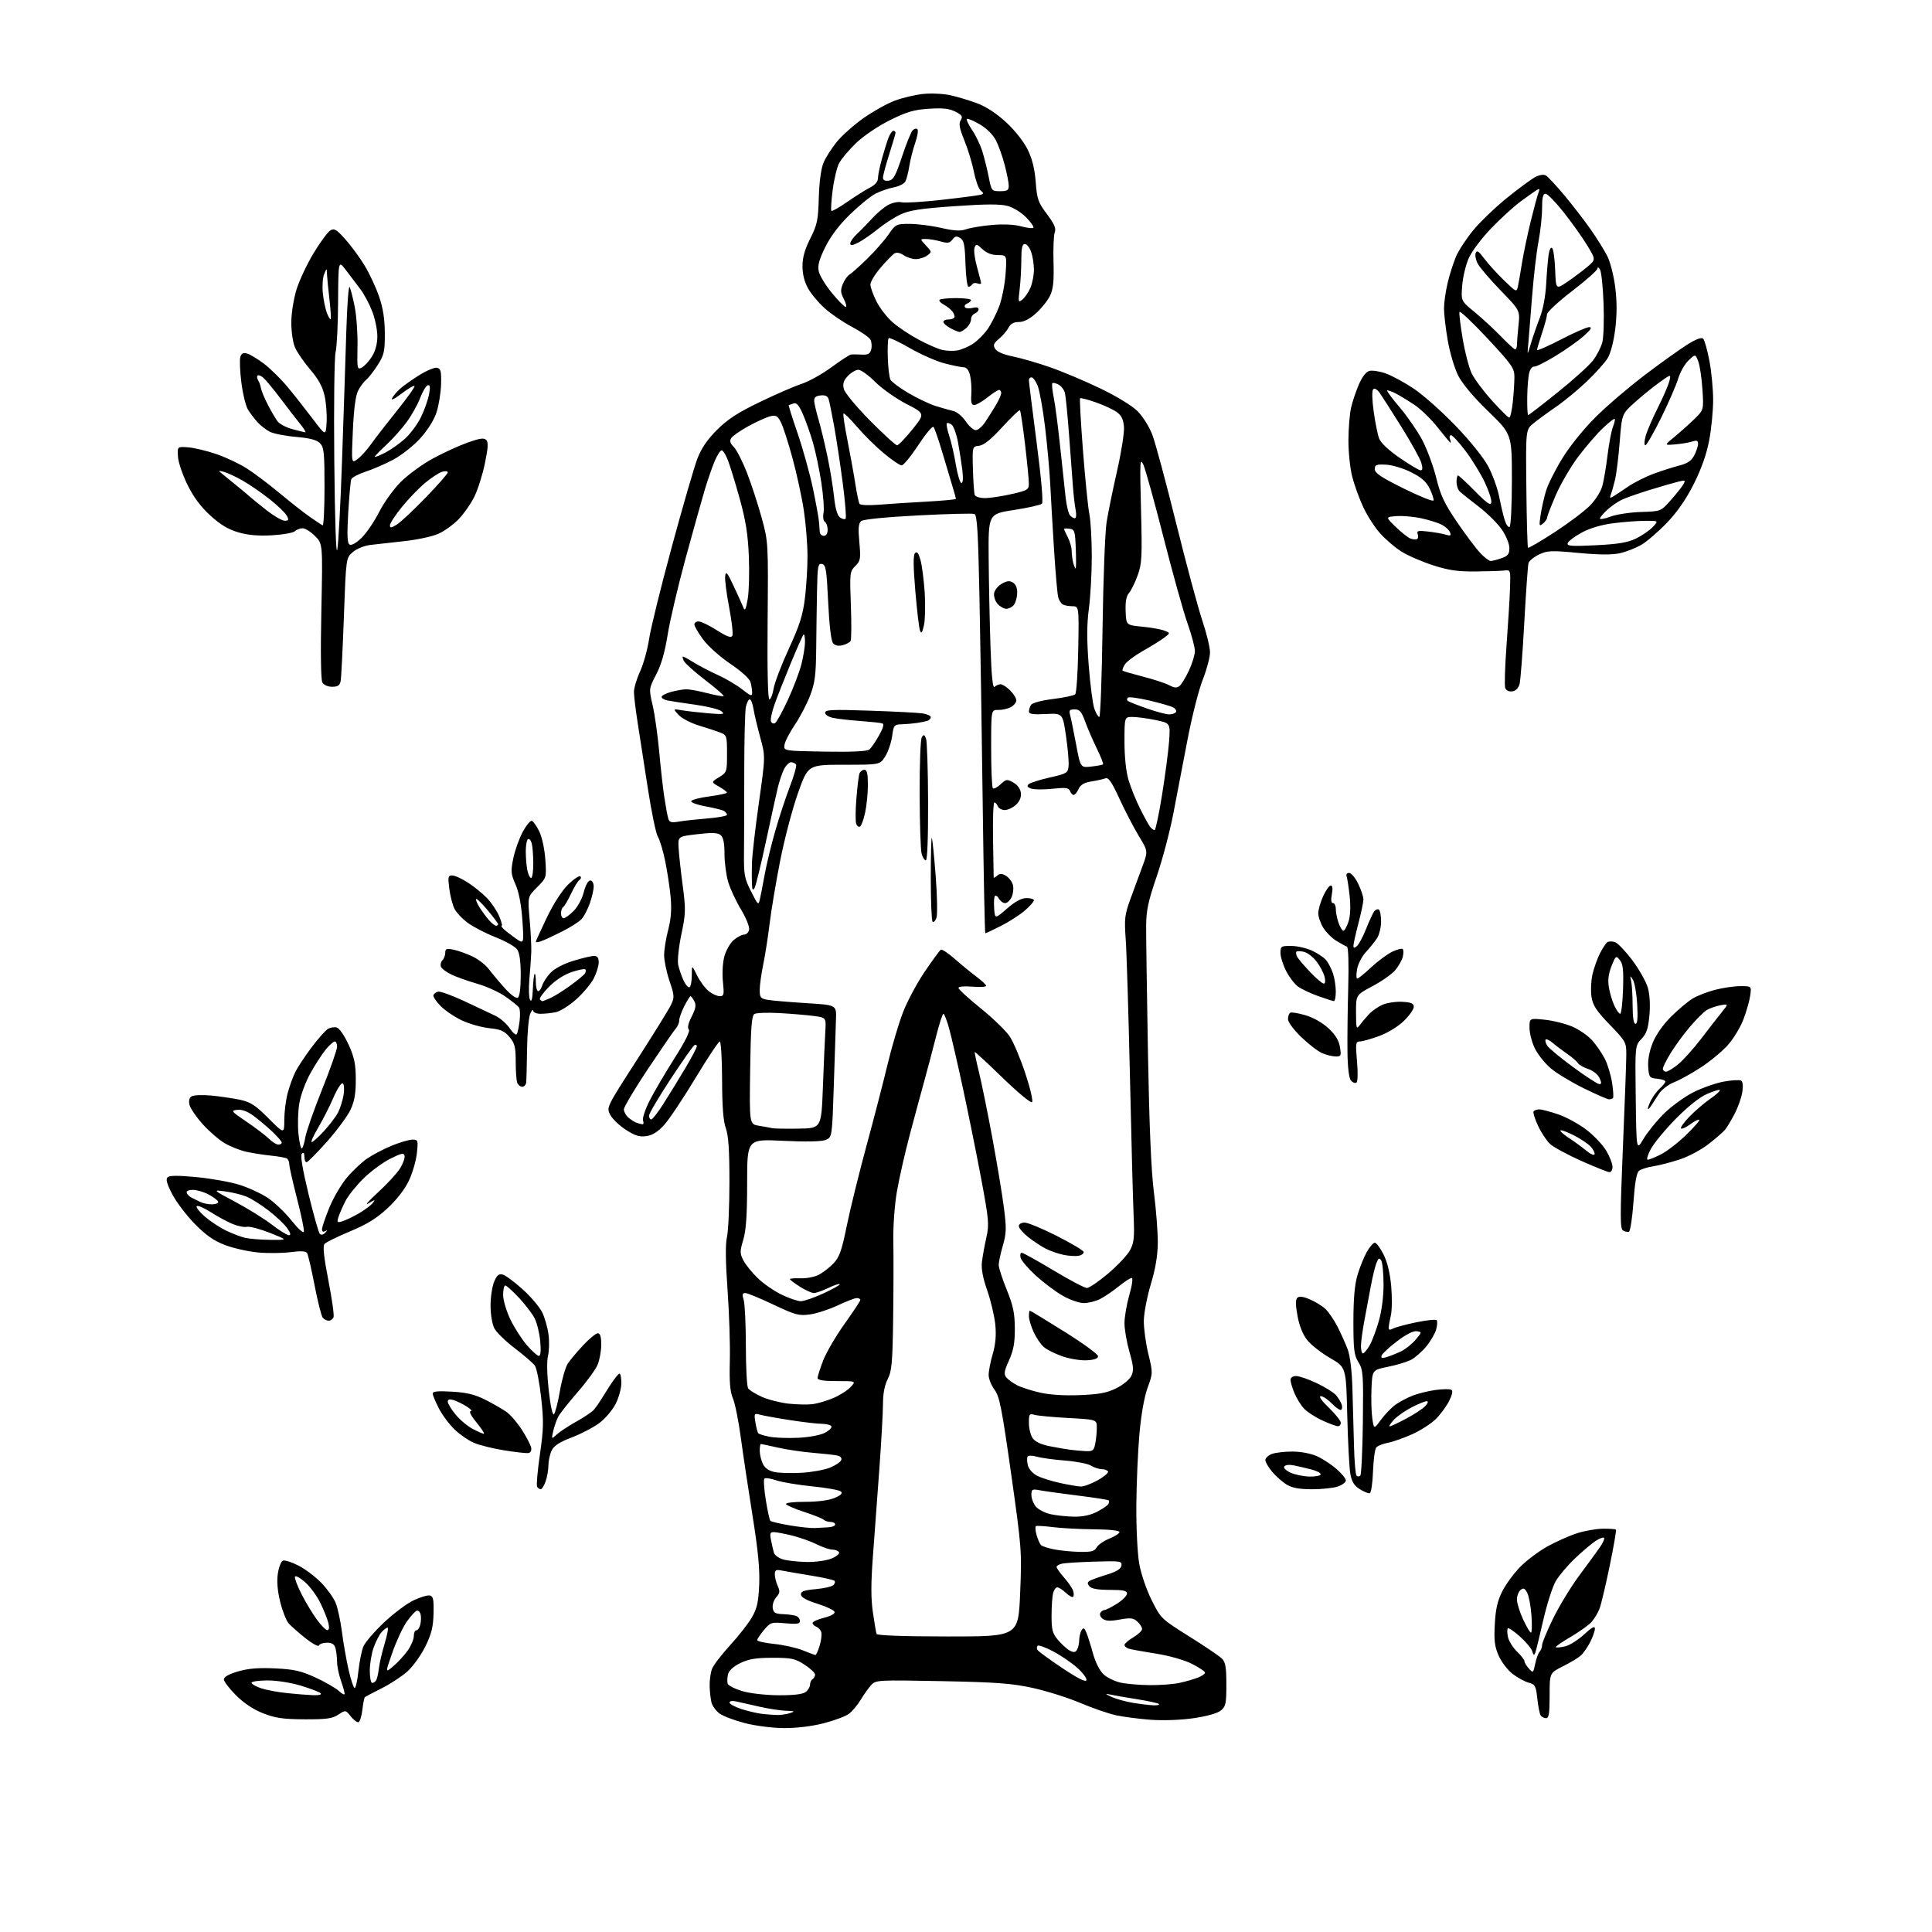 <?xml version="1.0" encoding="UTF-8" standalone="no"?>
<svg 
  version="1.1" 
  xmlns="http://www.w3.org/2000/svg" 
  xmlns:xlink="http://www.w3.org/1999/xlink" 
  xmlns:svg="http://www.w3.org/2000/svg"
  xmlns:rdf="http://www.w3.org/1999/02/22-rdf-syntax-ns#"
  xmlns:cc="http://creativecommons.org/ns#"
  xmlns:dc="http://purl.org/dc/elements/1.1/"
  viewBox="0 0 768 768"
  width="768"
  height="768"
>
<style>svg {background-color: white; }</style>"
<path stroke="none" fill="black" fill-rule="evenodd" d="M311.59,686.94C306.97,686.91 300.28,686.05 296.00,684.94C291.88,683.86 287.39,682.16 286.02,681.15C284.66,680.14 283.24,678.24 282.87,676.91C282.50,675.58 282.15,672.62 282.10,670.32C282.04,668.01 282.46,664.92 283.02,663.45C283.58,661.97 286.78,657.78 290.12,654.13C293.47,650.48 297.37,645.51 298.80,643.07C300.92,639.46 301.47,637.05 301.79,630.07C302.07,623.81 301.36,616.38 299.14,602.50C297.47,592.05 295.37,578.10 294.49,571.50C293.60,564.90 292.19,557.87 291.35,555.89C290.20,553.19 289.89,549.39 290.12,540.89C290.28,534.62 289.87,521.95 289.21,512.72C288.40,501.43 288.32,494.57 288.98,491.72C289.51,489.40 289.96,479.62 289.96,470.00C289.97,457.26 289.58,451.41 288.53,448.50C287.52,445.70 287.07,439.91 287.04,429.25C287.02,420.86 286.60,414.00 286.12,414.00C285.63,414.00 281.28,420.55 276.44,428.57C271.61,436.58 266.05,444.92 264.08,447.11C261.60,449.87 259.43,451.25 257.00,451.61C254.25,452.02 252.49,451.49 248.81,449.12C246.22,447.47 243.42,444.78 242.58,443.15C241.05,440.20 241.05,440.19 253.11,421.45C259.74,411.15 265.86,401.25 266.72,399.47C268.15,396.46 268.11,395.77 266.13,389.92C264.96,386.45 264.00,381.85 264.00,379.70C264.00,377.55 264.72,373.02 265.61,369.64C266.74,365.30 267.03,361.48 266.59,356.61C266.24,352.82 265.26,346.35 264.41,342.22C263.56,338.09 262.25,333.77 261.51,332.61C260.77,331.45 258.98,322.85 257.54,313.50C256.10,304.15 254.27,292.31 253.46,287.18C252.66,282.06 252.00,276.60 252.00,275.06C252.00,273.51 253.10,269.82 254.46,266.87C255.81,263.92 257.41,258.12 258.03,254.00C258.64,249.88 262.69,233.43 267.03,217.45C271.36,201.48 275.93,185.73 277.17,182.45C278.75,178.27 281.07,174.85 284.96,170.94C289.22,166.67 293.17,164.09 302.00,159.83C308.32,156.77 315.84,153.51 318.70,152.57C321.56,151.64 326.91,148.65 330.59,145.94C334.26,143.22 337.77,140.95 338.39,140.90C339.00,140.84 340.90,140.87 342.62,140.96C345.07,141.09 345.86,140.66 346.32,138.90C346.64,137.68 346.50,135.93 346.00,135.01C345.51,134.09 342.27,131.84 338.81,130.01C335.34,128.18 330.48,124.89 328.00,122.69C325.52,120.50 322.49,116.90 321.25,114.69C319.77,112.06 319.00,109.01 319.00,105.81C319.00,102.35 319.90,99.16 322.10,94.81C324.85,89.35 325.23,87.55 325.49,78.55C325.68,72.26 326.38,67.02 327.36,64.68C328.22,62.61 330.63,58.85 332.70,56.32C334.77,53.79 339.56,49.55 343.35,46.89C347.14,44.23 352.70,41.13 355.73,40.00C358.75,38.87 363.78,37.68 366.92,37.35C370.06,37.02 374.89,37.24 377.66,37.83C380.43,38.43 385.25,39.87 388.38,41.04C392.04,42.41 396.18,45.12 400.00,48.66C403.47,51.88 407.00,56.35 408.53,59.48C410.33,63.16 411.32,67.14 411.71,72.37C412.23,79.17 412.67,80.45 416.17,85.10C419.14,89.06 419.87,90.76 419.27,92.38C418.85,93.55 418.63,98.90 418.79,104.27C419.01,111.72 418.68,114.87 417.43,117.50C416.53,119.40 414.04,122.54 411.89,124.48C409.28,126.84 407.02,128.00 405.03,128.00C402.97,128.00 401.72,128.68 400.91,130.25C400.27,131.49 398.56,133.48 397.12,134.68C394.97,136.47 394.70,137.19 395.60,138.68C396.29,139.82 398.91,140.95 402.60,141.69C405.85,142.34 412.55,144.29 417.50,146.01C422.45,147.74 431.45,151.54 437.50,154.46C443.87,157.53 450.06,161.31 452.20,163.45C454.26,165.50 456.87,169.66 458.07,172.82C459.26,175.94 463.52,191.78 467.54,208.00C471.56,224.22 476.24,241.62 477.93,246.65C479.62,251.68 481.00,257.38 481.00,259.32C481.00,261.26 479.70,266.15 478.11,270.17C476.52,274.20 473.80,284.93 472.06,294.00C470.33,303.07 467.78,316.35 466.40,323.50C465.02,330.65 462.04,341.90 459.77,348.50C456.44,358.23 455.65,361.92 455.61,368.00C455.58,372.12 455.91,394.85 456.33,418.50C456.86,447.77 457.61,465.49 458.70,474.00C459.58,480.88 460.27,489.88 460.24,494.00C460.20,499.12 459.32,504.35 457.47,510.50C455.98,515.45 454.73,521.98 454.69,525.00C454.65,528.02 455.45,533.94 456.47,538.15C458.31,545.76 458.31,545.83 456.19,551.65C454.87,555.27 453.63,562.27 452.94,570.00C452.33,576.88 451.77,589.70 451.71,598.50C451.65,607.55 452.16,617.60 452.87,621.64C453.60,625.70 455.73,631.96 457.82,636.13C461.46,643.40 461.63,643.56 472.75,650.52C478.93,654.40 484.78,658.35 485.75,659.32C487.14,660.71 487.50,662.80 487.50,669.62C487.50,677.26 487.26,678.37 485.27,679.98C483.90,681.09 479.69,682.26 474.32,683.03C469.17,683.76 462.21,684.00 457.33,683.63C452.79,683.28 446.69,682.49 443.78,681.88C440.88,681.27 434.42,679.05 429.44,676.95C424.46,674.84 415.91,672.15 410.44,670.96C402.18,669.16 396.07,668.71 374.37,668.28C349.17,667.79 348.16,667.84 346.37,669.77C345.34,670.87 343.46,673.51 342.18,675.63C340.91,677.76 338.77,680.30 337.44,681.29C336.11,682.27 331.57,683.96 327.35,685.04C322.67,686.24 316.53,686.98 311.59,686.94zM142.50,684.60C141.95,684.75 140.57,683.71 139.44,682.29C137.37,679.71 137.37,679.71 134.48,681.60C132.09,683.17 129.77,683.49 121.04,683.45C112.43,683.40 109.41,682.96 104.56,681.05C100.73,679.55 96.91,677.00 93.81,673.90C91.16,671.26 89.00,668.41 89.00,667.58C89.00,666.59 90.98,665.48 94.64,664.41C98.73,663.23 102.81,662.90 109.39,663.21C116.96,663.58 119.68,664.20 125.48,666.87C129.32,668.64 133.48,671.04 134.73,672.22C135.98,673.39 137.00,673.88 137.00,673.30C137.00,672.72 136.32,670.34 135.50,668.00C134.68,665.66 133.99,662.34 133.99,660.62C133.98,658.91 133.70,656.49 133.37,655.25C132.93,653.60 132.03,653.00 129.97,653.00C128.43,653.00 127.00,653.50 126.80,654.10C126.60,654.71 124.20,653.42 121.47,651.25C118.73,649.07 115.71,646.40 114.75,645.32C113.79,644.24 112.27,640.38 111.38,636.75C110.30,632.36 109.98,628.60 110.45,625.52C110.83,622.97 111.74,620.65 112.47,620.37C113.20,620.09 115.98,620.98 118.65,622.35C121.32,623.71 125.39,626.78 127.70,629.17C130.01,631.55 132.58,635.12 133.40,637.10C134.23,639.08 135.35,644.25 135.91,648.60C136.46,652.94 137.66,659.76 138.56,663.75C139.47,667.74 140.57,671.00 140.99,671.00C141.42,671.00 142.09,667.96 142.48,664.25C142.88,660.54 143.76,656.15 144.45,654.50C145.14,652.85 148.83,648.55 152.66,644.95C156.48,641.35 161.77,637.39 164.41,636.15C167.05,634.91 169.95,634.04 170.85,634.23C172.21,634.50 172.47,635.77 172.34,641.38C172.21,646.77 171.53,649.51 169.08,654.49C167.38,657.95 164.20,662.40 162.02,664.36C159.84,666.33 155.23,669.36 151.78,671.09C148.33,672.82 145.29,674.43 145.04,674.66C144.79,674.89 144.34,677.17 144.04,679.71C143.74,682.26 143.05,684.46 142.50,684.60zM614.56,683.00C613.77,683.00 612.80,682.49 612.41,681.86C612.02,681.23 611.43,678.22 611.10,675.18C610.56,670.16 610.23,669.57 607.68,668.89C606.14,668.48 603.27,666.92 601.32,665.43C599.36,663.94 596.86,660.68 595.76,658.20C594.14,654.52 593.85,652.18 594.21,645.59C594.55,639.44 595.29,636.27 597.28,632.38C598.73,629.56 601.98,625.18 604.52,622.64C607.06,620.10 611.92,616.49 615.32,614.62C618.72,612.76 623.91,610.45 626.86,609.50C629.81,608.54 634.41,607.73 637.09,607.69C639.76,607.65 642.13,607.82 642.36,608.06C642.58,608.30 641.46,614.80 639.87,622.50C638.28,630.20 636.46,637.85 635.83,639.50C635.19,641.15 633.76,643.52 632.65,644.77C631.53,646.01 627.79,648.69 624.34,650.71C620.88,652.73 618.23,654.57 618.45,654.79C618.68,655.01 620.30,654.87 622.07,654.48C623.84,654.10 627.25,651.97 629.64,649.76C632.77,646.88 634.00,646.22 634.00,647.41C634.00,648.33 633.15,650.75 632.11,652.79C631.06,654.83 629.38,657.24 628.36,658.14C627.34,659.04 624.14,660.96 621.25,662.40C616.00,665.03 616.00,665.03 616.00,674.02C616.00,681.17 615.71,683.00 614.56,683.00zM309.00,681.74C310.38,681.77 312.62,681.44 314.00,681.00C316.19,680.30 316.00,680.18 312.50,680.06C310.30,679.99 305.57,679.27 302.00,678.46C298.43,677.66 294.26,676.72 292.75,676.37C291.11,676.00 290.00,676.17 290.00,676.79C290.00,677.37 292.14,678.53 294.75,679.38C297.36,680.22 301.07,681.08 303.00,681.30C304.93,681.51 307.62,681.71 309.00,681.74zM458.42,677.88C460.02,677.95 461.05,677.72 460.70,677.37C460.36,677.02 456.34,676.15 451.79,675.43C447.23,674.71 442.38,673.86 441.00,673.55C439.15,673.13 439.35,673.37 441.77,674.50C443.57,675.34 447.39,676.41 450.27,676.89C453.15,677.37 456.81,677.82 458.42,677.88zM124.45,673.86C126.84,673.94 128.02,673.64 127.45,673.09C126.93,672.59 123.42,671.24 119.64,670.09C115.74,668.90 110.03,668.00 106.39,668.00C102.88,668.00 100.00,668.42 100.00,668.92C100.00,669.43 101.69,670.41 103.75,671.10C105.81,671.79 110.42,672.66 114.00,673.03C117.58,673.41 122.28,673.78 124.45,673.86zM309.50,673.89C315.51,673.92 319.08,673.49 320.25,672.61C321.21,671.88 322.00,670.57 322.00,669.70C322.00,668.83 322.45,667.84 323.00,667.50C323.55,667.16 324.00,666.33 324.00,665.66C324.00,664.99 322.11,663.22 319.80,661.72C316.07,659.30 314.66,659.00 307.12,659.00C300.55,659.00 297.65,659.47 294.31,661.09C291.52,662.44 289.78,664.04 289.39,665.59C289.06,666.91 289.02,668.60 289.30,669.34C289.59,670.09 292.22,671.40 295.16,672.27C298.19,673.16 304.39,673.86 309.50,673.89zM457.00,669.87C461.12,669.91 466.52,669.50 469.00,668.95C471.48,668.40 474.74,667.46 476.25,666.85C477.76,666.25 479.00,665.37 479.00,664.90C479.00,664.42 476.67,662.85 473.82,661.41C470.78,659.87 464.91,658.20 459.57,657.35C454.58,656.56 449.71,655.68 448.75,655.39C447.79,655.10 447.00,654.43 447.00,653.90C447.00,653.37 448.57,652.00 450.50,650.87C452.43,649.73 454.00,648.24 454.00,647.56C454.00,646.87 453.15,645.54 452.10,644.59C450.51,643.15 449.39,643.02 445.10,643.80C441.41,644.47 439.55,644.39 438.35,643.51C437.44,642.85 437.01,641.79 437.41,641.15C437.80,640.52 438.55,640.00 439.08,640.00C439.61,640.00 441.83,638.87 444.02,637.49C446.21,636.11 448.00,634.31 448.00,633.49C448.00,632.32 446.54,632.00 441.12,632.00C436.42,632.00 433.87,631.55 433.07,630.59C432.18,629.51 432.19,629.00 433.11,628.43C433.78,628.02 436.83,626.91 439.91,625.96C443.86,624.74 445.59,623.68 445.79,622.34C446.06,620.56 445.41,620.47 435.29,620.76C429.36,620.94 423.49,621.30 422.25,621.56C421.01,621.82 420.00,622.42 420.00,622.88C420.00,623.35 421.35,625.25 422.99,627.11C424.64,628.98 426.25,631.32 426.58,632.33C426.91,633.33 426.91,634.42 426.59,634.75C426.26,635.07 424.95,634.36 423.68,633.17C422.41,631.98 420.89,631.00 420.30,631.00C419.71,631.00 418.96,632.01 418.63,633.25C418.30,634.49 418.02,638.50 418.01,642.17C418.00,647.92 418.36,649.28 420.61,651.95C422.04,653.65 424.12,655.53 425.24,656.13C426.77,656.95 427.46,656.88 428.11,655.85C428.58,655.11 428.98,653.38 429.00,652.00C429.02,650.62 429.44,648.85 429.95,648.05C430.69,646.88 431.06,647.08 431.88,649.05C432.44,650.40 433.62,654.13 434.50,657.35C435.45,660.81 437.16,664.17 438.66,665.56C440.06,666.86 443.08,668.34 445.35,668.85C447.63,669.37 452.88,669.82 457.00,669.87zM147.94,669.00C148.46,669.00 149.17,668.53 149.53,667.95C149.89,667.37 150.38,665.23 150.61,663.19C150.84,661.16 151.89,656.68 152.93,653.25C153.97,649.81 154.48,647.00 154.06,647.00C153.65,647.00 152.58,647.81 151.68,648.80C150.79,649.79 149.37,652.55 148.53,654.93C147.69,657.30 147.00,661.44 147.00,664.13C147.00,666.81 147.42,669.00 147.94,669.00zM431.87,667.90C432.11,667.18 430.44,664.95 428.17,662.93C425.90,660.92 421.59,657.98 418.58,656.41C415.58,654.84 412.82,653.84 412.46,654.21C412.10,654.57 412.08,655.33 412.43,655.89C412.78,656.46 417.20,659.68 422.25,663.06C428.45,667.20 431.57,668.78 431.87,667.90zM156.40,662.30C158.21,660.76 160.78,657.95 162.10,656.07C163.42,654.18 164.50,651.60 164.50,650.34C164.50,649.08 164.95,648.06 165.50,648.08C166.05,648.10 166.76,647.08 167.07,645.81C167.38,644.54 167.44,642.69 167.19,641.71C166.95,640.72 166.24,640.08 165.62,640.29C165.01,640.49 163.23,642.46 161.68,644.66C160.13,646.86 157.57,652.36 155.98,656.88C153.10,665.11 153.10,665.11 156.40,662.30zM610.27,661.36C610.71,659.26 611.50,657.10 612.03,656.57C612.56,656.04 613.00,654.87 613.00,653.98C613.00,653.09 614.96,648.34 617.36,643.43C619.76,638.52 624.38,630.90 627.64,626.50C630.90,622.10 634.61,617.01 635.89,615.19C637.17,613.37 637.96,611.62 637.64,611.31C637.32,610.99 635.81,611.55 634.28,612.55C632.75,613.55 629.09,616.64 626.15,619.42C623.21,622.20 619.75,626.28 618.46,628.49C617.16,630.69 614.93,637.67 613.48,644.00C612.04,650.33 610.61,656.17 610.29,657.00C609.85,658.17 609.59,658.05 609.11,656.45C608.78,655.32 606.58,652.67 604.22,650.56C601.87,648.45 599.69,646.98 599.38,647.29C599.07,647.60 599.10,649.18 599.45,650.79C599.81,652.40 601.43,654.99 603.05,656.55C604.67,658.10 606.00,659.82 606.00,660.36C606.00,660.90 606.78,662.21 607.74,663.26C609.43,665.13 609.50,665.07 610.27,661.36zM324.09,657.90C324.42,657.95 325.21,656.25 325.85,654.10C326.49,651.96 326.75,649.52 326.43,648.68C326.11,647.84 325.21,646.91 324.42,646.61C323.64,646.31 323.00,645.65 323.00,645.15C323.00,644.65 325.06,643.72 327.57,643.09C330.35,642.39 331.99,641.46 331.74,640.73C331.52,640.06 328.45,638.61 324.92,637.51C320.63,636.17 318.46,634.96 318.38,633.88C318.29,632.60 319.55,632.14 324.25,631.71C327.54,631.41 330.71,630.69 331.30,630.10C331.89,629.51 332.08,628.74 331.72,628.39C331.36,628.03 327.12,627.09 322.29,626.30C317.45,625.51 312.26,624.62 310.75,624.32C308.46,623.86 308.00,624.12 308.00,625.84C308.00,626.98 308.52,629.05 309.16,630.45C310.12,632.55 310.02,633.32 308.58,634.91C307.62,635.97 306.99,637.88 307.17,639.17C307.44,641.11 308.14,641.53 311.27,641.65C313.34,641.73 315.71,642.06 316.52,642.37C317.33,642.68 318.00,643.58 318.00,644.37C318.00,645.52 316.82,645.70 312.19,645.28C306.61,644.78 306.28,644.88 303.69,647.96C302.21,649.71 301.00,651.52 301.00,651.98C301.00,652.43 304.04,653.11 307.75,653.49C311.46,653.88 316.52,655.00 319.00,655.99C321.48,656.98 323.77,657.84 324.09,657.90zM376.78,650.52C404.80,650.54 404.80,650.54 405.52,633.38C406.22,616.61 406.13,615.49 401.94,585.85C398.22,559.57 397.33,555.09 395.32,552.41C394.04,550.70 393.00,548.07 393.00,546.56C393.00,545.05 393.73,541.29 394.63,538.21C395.76,534.33 396.07,530.76 395.65,526.56C395.32,523.23 393.88,517.12 392.45,513.00C390.64,507.80 390.00,504.27 390.35,501.50C390.62,499.30 391.41,494.98 392.10,491.90C393.25,486.77 393.08,484.85 390.10,468.90C388.31,459.33 385.06,443.23 382.89,433.12C380.71,423.01 378.20,412.10 377.30,408.87C376.41,405.64 375.38,403.00 375.02,403.00C374.67,403.00 373.32,407.16 372.04,412.25C370.75,417.34 368.70,425.10 367.48,429.50C366.26,433.90 363.64,443.57 361.67,451.00C359.70,458.43 357.37,468.71 356.50,473.85C355.60,479.12 355.00,487.62 355.11,493.35C355.23,498.93 355.20,512.73 355.04,524.00C354.80,541.74 354.51,545.00 352.88,548.21C351.65,550.63 351.00,554.03 351.00,557.99C351.00,561.33 350.34,573.16 349.53,584.28C348.72,595.40 347.57,611.02 346.97,619.00C346.19,629.54 346.19,635.55 347.00,641.00C347.61,645.12 348.25,648.95 348.43,649.50C348.63,650.13 358.99,650.51 376.78,650.52zM608.59,649.00C608.96,649.00 609.05,645.95 608.78,642.21C608.52,638.48 607.75,634.40 607.08,633.15C606.10,631.32 605.58,631.10 604.43,632.06C603.64,632.71 603.00,634.43 603.01,635.87C603.02,637.32 604.12,640.86 605.46,643.75C606.81,646.64 608.21,649.00 608.59,649.00zM130.11,648.00C130.81,648.00 130.97,646.98 130.56,645.25C130.20,643.74 128.79,640.17 127.41,637.32C126.04,634.47 123.27,630.69 121.26,628.92C119.24,627.15 117.44,626.19 117.24,626.77C117.05,627.36 118.22,630.46 119.85,633.67C121.48,636.88 124.21,641.41 125.91,643.75C127.62,646.09 129.51,648.00 130.11,648.00zM320.78,620.91C324.27,620.96 328.64,620.34 330.60,619.52C332.55,618.71 333.86,617.58 333.51,617.02C333.17,616.46 331.99,616.00 330.89,616.00C329.80,616.00 327.01,615.06 324.70,613.91C322.39,612.75 318.02,611.20 315.00,610.44C311.98,609.69 308.68,609.06 307.67,609.04C306.14,609.01 305.95,609.52 306.50,612.25C306.85,614.04 307.37,616.28 307.64,617.24C307.91,618.19 309.56,619.39 311.31,619.90C313.07,620.40 317.33,620.86 320.78,620.91zM429.21,616.89C433.85,616.98 435.12,616.65 435.94,615.12C436.49,614.09 438.75,612.52 440.97,611.63C443.19,610.74 445.00,609.56 445.00,609.01C445.00,608.40 440.92,607.97 434.75,607.92C429.11,607.87 421.80,607.48 418.50,607.05C415.20,606.63 412.20,606.45 411.82,606.65C411.45,606.86 411.56,608.45 412.06,610.20C412.56,611.94 413.34,613.74 413.80,614.20C414.27,614.67 416.64,615.43 419.07,615.91C421.51,616.39 426.07,616.83 429.21,616.89zM323.87,607.42C325.32,607.33 327.74,607.20 329.25,607.13C330.76,607.06 332.00,606.55 332.00,606.00C332.00,605.45 331.19,605.00 330.20,605.00C329.21,605.00 327.97,604.61 327.45,604.12C326.93,603.64 323.47,602.26 319.76,601.05C316.05,599.83 312.77,598.43 312.45,597.92C312.12,597.39 315.29,597.00 319.97,597.00C324.96,597.00 329.46,596.42 331.71,595.48C334.22,594.43 335.03,593.63 334.32,592.92C333.75,592.35 328.61,591.42 322.89,590.85C317.18,590.28 310.71,589.19 308.51,588.44C306.32,587.69 304.22,587.39 303.85,587.79C303.48,588.18 303.73,591.98 304.41,596.24C305.09,600.49 305.91,604.24 306.24,604.57C306.56,604.89 310.07,605.71 314.03,606.38C318.00,607.04 322.42,607.51 323.87,607.42zM426.79,602.90C430.26,602.97 433.42,602.32 435.97,601.01C438.11,599.92 440.16,598.54 440.53,597.95C440.90,597.35 441.00,596.67 440.76,596.43C440.52,596.19 435.09,595.34 428.69,594.54C422.29,593.75 415.47,592.80 413.53,592.44C410.25,591.83 410.00,591.96 410.00,594.28C410.00,595.65 410.79,597.72 411.75,598.88C412.71,600.03 415.30,601.39 417.50,601.89C419.70,602.39 423.88,602.84 426.79,602.90zM544.50,593.59C543.95,593.73 542.15,592.99 540.50,591.94C538.24,590.51 537.32,588.98 536.76,585.77C536.35,583.42 535.81,572.95 535.55,562.50C535.09,543.50 535.09,543.50 528.81,539.89C525.36,537.90 521.28,534.72 519.74,532.82C517.91,530.56 516.55,527.22 515.79,523.16C514.99,518.84 514.96,516.64 515.69,515.91C516.42,515.18 517.91,515.35 520.60,516.48C522.73,517.37 525.54,519.09 526.84,520.30C528.13,521.51 530.33,524.72 531.71,527.43C533.09,530.14 534.90,534.19 535.74,536.43C536.68,538.93 537.40,544.94 537.61,552.00C537.80,558.33 538.08,568.53 538.23,574.67C538.38,580.81 538.84,586.17 539.25,586.58C539.66,587.00 540.34,587.00 540.75,586.58C541.16,586.17 541.62,576.59 541.76,565.30C541.99,546.23 541.87,544.53 540.01,541.51C538.27,538.70 538.00,536.53 538.00,525.31C538.00,516.39 538.50,510.67 539.60,506.93C540.47,503.94 542.13,499.81 543.28,497.75C544.43,495.69 545.88,494.00 546.51,494.00C547.13,494.00 548.70,496.11 549.99,498.69C551.51,501.75 552.57,506.15 553.03,511.33C553.41,515.70 553.35,520.90 552.89,522.89C552.43,524.87 552.04,527.08 552.02,527.79C552.01,528.70 552.50,528.80 553.77,528.12C554.74,527.61 558.90,526.48 563.01,525.63C567.12,524.78 570.76,524.40 571.10,524.79C571.44,525.18 571.35,526.85 570.89,528.50C570.43,530.15 568.65,533.20 566.94,535.27C565.22,537.34 562.50,539.72 560.90,540.55C559.29,541.39 555.17,542.63 551.74,543.32C545.50,544.58 545.50,544.58 545.19,552.04C545.02,556.14 545.16,561.45 545.51,563.84C546.15,568.19 546.15,568.19 548.98,564.34C550.54,562.23 553.09,559.57 554.66,558.44C556.22,557.30 559.30,555.67 561.50,554.80C563.70,553.94 567.84,552.92 570.70,552.53C573.57,552.14 576.38,552.11 576.95,552.47C577.62,552.88 577.30,554.46 576.03,556.94C574.96,559.05 572.60,562.25 570.79,564.06C568.98,565.87 564.78,568.58 561.46,570.09C558.13,571.60 553.76,573.14 551.74,573.52C549.72,573.90 547.62,574.75 547.08,575.40C546.53,576.06 545.96,580.37 545.79,584.97C545.63,589.57 545.05,593.45 544.50,593.59zM214.96,592.00C214.50,592.00 213.84,591.56 213.51,591.01C213.17,590.47 213.67,584.73 214.61,578.26C216.09,568.12 216.16,565.00 215.12,555.62C214.46,549.63 213.34,543.90 212.63,542.88C211.91,541.86 208.33,538.76 204.68,535.99C201.02,533.22 197.35,529.64 196.51,528.03C195.65,526.35 195.00,522.49 195.00,519.02C195.00,515.67 195.64,511.41 196.42,509.54C197.53,506.89 198.28,506.26 199.86,506.67C200.97,506.96 204.55,509.62 207.81,512.57C211.07,515.52 214.56,519.64 215.56,521.72C216.56,523.80 217.68,527.73 218.04,530.46C218.40,533.19 218.31,537.01 217.84,538.96C217.32,541.10 217.44,546.56 218.14,552.80C218.83,558.94 219.67,562.73 220.21,562.19C220.70,561.70 221.77,557.54 222.57,552.95C223.37,548.37 224.77,543.47 225.68,542.08C226.59,540.69 229.35,537.40 231.81,534.77C234.26,532.15 236.89,530.00 237.64,530.00C238.59,530.00 239.00,531.37 239.00,534.53C239.00,537.02 238.35,540.61 237.56,542.50C236.77,544.39 233.22,549.27 229.66,553.35C226.11,557.43 222.63,561.82 221.94,563.11C221.25,564.40 220.35,566.97 219.93,568.82C219.17,572.19 219.17,572.19 221.33,570.21C222.53,569.12 226.05,566.80 229.17,565.06C232.29,563.32 235.42,561.20 236.13,560.34C236.84,559.49 237.89,558.02 238.46,557.08C239.03,556.15 240.85,553.29 242.50,550.72C244.15,548.16 245.84,546.05 246.25,546.03C246.66,546.01 247.00,547.70 247.00,549.79C247.00,551.87 245.99,555.58 244.75,558.02C243.51,560.47 240.62,563.89 238.32,565.62C236.03,567.35 231.08,569.95 227.32,571.39C222.25,573.33 220.18,574.70 219.25,576.70C218.56,578.18 218.00,580.82 218.00,582.55C218.00,584.28 217.51,587.12 216.90,588.85C216.30,590.58 215.42,592.00 214.96,592.00zM521.60,592.00C516.45,591.99 513.66,591.48 511.46,590.14C509.78,589.12 507.20,586.83 505.71,585.06C504.22,583.29 503.00,581.19 503.00,580.40C503.00,579.60 504.15,578.51 505.57,577.98C506.98,577.44 510.69,577.01 513.82,577.02C517.16,577.03 521.17,577.80 523.57,578.89C525.80,579.91 529.29,582.19 531.32,583.97C533.34,585.75 535.00,587.79 535.00,588.51C535.00,589.22 533.58,590.30 531.85,590.90C530.12,591.51 525.51,592.00 521.60,592.00zM429.62,590.92C430.79,590.96 433.83,589.84 436.38,588.41C438.93,586.99 440.76,585.41 440.45,584.91C440.14,584.41 438.99,584.00 437.91,584.00C436.82,584.00 434.93,583.38 433.71,582.62C432.50,581.86 427.89,580.95 423.48,580.61C419.07,580.27 414.01,579.58 412.24,579.07C410.40,578.54 408.79,578.52 408.48,579.03C408.18,579.51 408.23,581.07 408.59,582.49C408.95,583.94 410.54,585.75 412.24,586.62C413.89,587.48 418.00,588.77 421.37,589.51C424.74,590.24 428.46,590.88 429.62,590.92zM520.75,586.96C523.09,586.98 525.00,586.57 525.00,586.04C525.00,585.51 523.31,584.65 521.25,584.12C519.19,583.59 516.08,582.88 514.35,582.52C512.48,582.14 510.92,582.32 510.52,582.96C510.14,583.58 511.28,584.65 513.18,585.48C515.01,586.27 518.41,586.94 520.75,586.96zM318.68,585.45C322.64,585.22 327.66,584.32 329.86,583.44C332.05,582.56 334.09,581.21 334.39,580.43C334.73,579.54 334.12,578.85 332.71,578.57C331.50,578.32 327.12,577.84 323.00,577.50C318.88,577.16 312.66,576.23 309.19,575.44C305.72,574.65 302.68,574.00 302.44,574.00C302.20,574.00 302.01,575.24 302.01,576.75C302.02,578.26 302.60,580.62 303.29,582.00C304.12,583.65 305.74,584.73 308.03,585.18C309.94,585.56 314.73,585.68 318.68,585.45zM210.00,577.63C209.18,577.73 204.90,577.25 200.50,576.55C196.10,575.85 190.70,574.52 188.50,573.59C186.30,572.66 182.77,570.24 180.66,568.20C178.55,566.17 175.74,562.38 174.41,559.78C173.09,557.19 172.00,554.54 172.00,553.90C172.00,553.08 174.26,552.88 179.75,553.21C185.61,553.56 188.84,554.35 193.00,556.46C196.03,558.00 199.78,560.16 201.35,561.27C202.92,562.38 205.70,565.61 207.52,568.46C209.34,571.31 210.98,574.49 211.16,575.53C211.36,576.64 210.88,577.51 210.00,577.63zM431.62,576.85C434.37,576.98 434.83,576.62 435.38,573.88C435.72,572.16 436.00,569.30 436.00,567.52C436.00,564.30 436.00,564.30 424.75,563.68C418.56,563.35 412.49,562.78 411.25,562.42C409.19,561.82 409.00,562.10 409.00,565.66C409.00,567.80 409.68,570.52 410.51,571.71C411.49,573.11 413.84,574.22 417.26,574.89C420.14,575.46 423.85,576.10 425.50,576.31C427.15,576.53 429.91,576.77 431.62,576.85zM317.10,571.55C321.56,571.35 326.01,570.53 327.88,569.56C329.63,568.66 330.80,567.48 330.47,566.96C330.15,566.43 328.45,566.00 326.69,565.99C324.94,565.99 319.23,565.32 314.00,564.51C308.77,563.70 303.42,562.73 302.09,562.36C299.79,561.71 299.71,561.85 300.30,565.47C300.64,567.55 301.15,569.49 301.45,569.78C301.74,570.07 303.67,570.67 305.74,571.10C307.81,571.54 312.92,571.74 317.10,571.55zM192.32,569.96C192.77,569.98 191.47,567.98 189.45,565.50C187.23,562.79 186.30,560.99 187.13,560.98C187.88,560.97 187.15,560.12 185.50,559.09C183.85,558.06 181.49,556.91 180.25,556.54C178.70,556.08 178.00,556.28 178.00,557.20C178.00,557.94 179.39,560.23 181.09,562.30C182.79,564.36 185.83,566.92 187.84,567.98C189.85,569.04 191.87,569.93 192.32,569.96zM531.75,566.94C531.06,566.91 528.25,565.85 525.50,564.58C522.75,563.31 519.51,561.19 518.30,559.87C517.09,558.55 515.40,555.81 514.55,553.77C513.70,551.73 513.00,549.37 513.00,548.53C513.00,547.61 513.90,547.00 515.25,547.00C516.49,547.00 520.20,548.29 523.50,549.86C526.80,551.43 530.22,553.57 531.10,554.61C531.98,555.65 532.97,557.27 533.30,558.22C533.64,559.16 533.55,560.16 533.11,560.43C532.67,560.71 531.03,559.59 529.47,557.96C527.90,556.33 525.92,555.01 525.06,555.01C524.10,555.02 525.33,556.79 528.25,559.60C530.86,562.11 533.00,564.81 533.00,565.59C533.00,566.36 532.44,566.97 531.75,566.94zM552.44,567.00C552.87,567.00 555.85,565.60 559.05,563.89C562.26,562.18 565.66,559.93 566.60,558.89C567.66,557.72 567.86,557.00 567.12,557.00C566.47,557.00 563.81,558.08 561.22,559.40C558.62,560.72 555.41,562.97 554.08,564.40C552.74,565.83 552.00,567.00 552.44,567.00zM323.00,558.18C324.93,557.94 328.59,556.86 331.15,555.79C333.71,554.72 336.83,552.75 338.08,551.42C340.35,549.00 340.35,549.00 332.67,549.00C327.33,549.00 325.00,548.63 325.00,547.79C325.00,547.12 326.01,543.96 327.25,540.76C328.49,537.57 332.31,531.02 335.74,526.23C339.17,521.43 341.99,517.16 341.99,516.75C342.00,516.34 341.37,516.00 340.59,516.00C339.81,516.00 336.40,517.31 333.01,518.92C329.62,520.52 324.65,522.14 321.97,522.50C317.56,523.11 316.19,522.74 307.42,518.59C302.09,516.06 297.07,514.00 296.26,514.00C295.11,514.00 294.97,514.61 295.63,516.75C296.09,518.26 296.48,526.48 296.49,535.00C296.49,543.52 296.90,551.11 297.38,551.86C297.86,552.61 300.34,554.15 302.88,555.28C305.42,556.41 310.20,557.62 313.50,557.98C316.80,558.33 321.07,558.42 323.00,558.18zM429.28,554.58C436.97,554.27 440.06,553.69 443.78,551.84C446.41,550.54 449.04,548.35 449.73,546.91C450.74,544.77 450.62,543.16 448.98,537.42C447.89,533.62 447.00,528.48 447.00,526.00C447.00,523.52 447.87,518.46 448.93,514.75C450.06,510.80 450.44,508.00 449.85,508.00C449.29,508.00 446.96,509.52 444.67,511.38C442.38,513.23 439.06,515.48 437.30,516.38C435.54,517.27 432.61,518.00 430.80,517.99C428.98,517.99 425.21,516.67 422.41,515.06C419.60,513.45 414.82,509.86 411.77,507.08C408.73,504.29 406.00,501.11 405.71,500.01C405.42,498.90 405.62,498.00 406.16,498.00C406.69,498.00 412.37,501.15 418.78,505.00C425.19,508.85 431.17,512.00 432.06,512.00C432.96,512.00 436.76,509.41 440.50,506.25C444.24,503.09 448.15,498.93 449.19,497.00C450.80,494.02 451.01,491.95 450.62,483.00C450.37,477.23 449.71,452.25 449.16,427.50C448.60,402.75 447.85,378.40 447.49,373.39C446.90,365.19 447.09,363.59 449.35,357.39C450.74,353.60 452.88,347.77 454.12,344.43C456.37,338.37 456.37,338.37 452.72,332.37C450.72,329.06 447.26,322.41 445.03,317.57C441.92,310.80 440.63,308.93 439.41,309.40C438.54,309.73 436.03,310.29 433.83,310.64C430.96,311.10 429.53,311.95 428.75,313.64C428.16,314.94 427.29,316.00 426.81,316.00C426.33,316.00 425.67,315.30 425.34,314.43C424.84,313.14 423.65,312.99 418.48,313.54C415.04,313.91 411.23,313.89 410.02,313.50C408.50,313.02 408.12,312.48 408.82,311.78C409.39,311.21 413.14,310.01 417.17,309.10C424.14,307.52 424.51,307.29 424.78,304.47C424.93,302.84 424.47,297.45 423.74,292.50C422.43,283.50 422.43,283.50 415.71,283.84C410.60,284.10 409.00,283.86 409.02,282.84C409.02,282.10 409.41,280.90 409.87,280.17C410.36,279.41 414.09,278.42 418.61,277.86C422.95,277.33 426.91,276.48 427.41,275.99C427.91,275.49 428.45,267.41 428.62,258.04C428.92,241.00 428.92,241.00 426.21,240.98C424.72,240.98 423.00,240.64 422.38,240.23C421.77,239.83 421.00,238.60 420.67,237.50C420.34,236.40 419.61,228.07 419.03,219.00C418.46,209.93 417.76,198.00 417.49,192.50C417.21,187.00 416.27,176.65 415.40,169.50C414.53,162.35 413.20,155.04 412.46,153.25C411.71,151.46 410.63,150.00 410.05,150.00C409.47,150.00 409.00,150.51 409.00,151.13C409.00,151.76 410.38,162.85 412.06,175.78C413.96,190.41 414.76,199.64 414.18,200.22C413.66,200.74 408.66,201.87 403.05,202.73C392.87,204.30 392.87,204.30 393.01,221.90C393.08,231.58 393.41,247.28 393.73,256.79C394.13,268.80 394.63,273.77 395.36,273.04C395.93,272.47 397.01,272.00 397.75,272.00C398.49,272.00 400.20,273.10 401.55,274.45C402.90,275.80 404.00,277.59 404.00,278.42C404.00,279.25 403.01,280.46 401.79,281.11C400.58,281.76 398.33,282.26 396.79,282.21C394.00,282.13 394.00,282.13 394.00,297.40C394.00,305.80 394.30,312.97 394.68,313.34C395.05,313.71 396.42,313.01 397.73,311.78C399.94,309.70 400.29,309.65 402.80,311.06C404.46,311.98 405.62,313.58 405.81,315.19C406.01,316.91 405.34,318.54 403.87,319.91C402.63,321.06 400.63,322.00 399.42,322.00C398.21,322.00 396.95,321.32 396.64,320.50C396.32,319.68 395.71,319.00 395.28,319.00C394.85,319.00 394.61,325.64 394.75,333.75C394.89,341.86 395.00,348.67 395.00,348.87C395.00,349.08 395.64,348.71 396.42,348.07C397.52,347.15 398.32,347.18 399.96,348.19C401.12,348.91 402.34,350.55 402.66,351.82C402.99,353.10 402.76,355.24 402.15,356.57C401.54,357.91 400.38,359.00 399.57,359.00C398.76,359.00 397.66,358.22 397.12,357.26C396.59,356.30 395.86,355.80 395.51,356.15C395.16,356.50 395.02,358.72 395.19,361.07C395.50,365.35 395.50,365.35 400.31,361.17C403.61,358.31 406.05,357.00 408.06,357.00C409.68,357.00 411.00,357.40 411.00,357.90C411.00,358.39 409.41,360.19 407.46,361.90C405.51,363.61 401.25,366.36 397.99,368.01C394.72,369.65 391.89,371.00 391.68,371.00C391.47,371.00 391.01,348.16 390.65,320.25C390.30,292.34 389.71,254.95 389.35,237.16C388.83,211.45 388.42,204.72 387.35,204.31C386.61,204.02 376.49,204.28 364.86,204.89C351.99,205.56 343.17,206.44 342.33,207.14C341.26,208.03 341.09,209.96 341.60,215.52C342.20,222.16 342.07,222.93 339.99,225.01C337.81,227.19 337.75,227.76 338.23,240.54C338.51,247.83 338.46,254.26 338.11,254.82C337.76,255.38 336.33,256.13 334.92,256.49C333.23,256.91 331.94,256.63 331.13,255.66C330.38,254.75 329.65,248.56 329.21,239.36C328.59,226.35 328.28,224.48 326.75,224.19C325.18,223.89 324.98,224.97 324.78,234.68C324.67,240.63 324.51,251.12 324.45,258.00C324.34,268.42 323.94,271.50 322.03,276.50C320.77,279.80 318.04,285.03 315.96,288.11C313.88,291.20 312.02,294.80 311.84,296.11C311.50,298.50 311.50,298.50 327.87,298.78C338.87,298.96 344.68,298.68 345.59,297.93C346.33,297.31 348.06,294.80 349.42,292.36C351.13,289.30 351.53,287.79 350.71,287.54C350.04,287.33 346.12,286.92 342.00,286.61C337.88,286.31 333.04,285.76 331.25,285.40C329.41,285.03 328.00,284.13 328.00,283.32C328.00,282.12 330.76,281.99 345.75,282.50C355.51,282.83 364.96,283.32 366.75,283.59C368.54,283.87 370.00,284.53 370.00,285.08C370.00,285.62 369.44,286.26 368.75,286.50C368.06,286.74 366.15,287.14 364.50,287.39C362.85,287.63 360.10,287.87 358.39,287.92C355.46,288.00 355.23,288.27 354.64,292.63C354.29,295.18 353.07,298.78 351.92,300.63C349.84,304.00 349.84,304.00 335.52,304.00C321.21,304.00 321.21,304.00 317.21,315.26C315.01,321.46 311.84,333.50 310.16,342.01C308.48,350.53 306.59,361.77 305.96,367.00C305.33,372.23 304.18,379.57 303.41,383.32C302.63,387.06 302.00,391.66 302.00,393.52C302.00,396.56 302.33,396.97 305.25,397.46C307.04,397.77 313.90,398.35 320.50,398.76C332.50,399.50 332.50,399.50 332.32,405.00C332.22,408.02 331.84,419.87 331.46,431.32C330.78,452.13 330.78,452.13 328.14,453.16C326.47,453.81 320.28,453.93 311.25,453.49C297.00,452.79 297.00,452.79 297.00,470.21C297.00,482.96 296.59,489.02 295.47,492.80C294.08,497.48 294.08,498.26 295.52,501.04C296.39,502.72 298.92,505.87 301.14,508.02C303.36,510.18 307.62,513.14 310.61,514.60C313.59,516.06 317.07,517.25 318.33,517.25C319.60,517.25 323.70,515.83 327.45,514.09C331.20,512.36 334.06,510.73 333.81,510.48C333.56,510.22 331.49,510.91 329.22,512.01C326.95,513.10 324.39,514.00 323.53,514.00C322.67,514.00 320.17,512.87 317.98,511.49C315.79,510.11 314.00,508.75 314.00,508.48C314.00,508.21 315.91,508.06 318.25,508.14C320.59,508.23 323.86,507.60 325.50,506.74C327.15,505.88 329.78,503.83 331.34,502.19C333.70,499.71 334.60,497.16 336.59,487.35C337.92,480.83 341.44,466.50 344.43,455.50C347.42,444.50 351.21,429.88 352.85,423.00C354.50,416.12 357.23,406.90 358.92,402.50C360.61,398.10 364.52,390.79 367.59,386.25C370.67,381.72 373.55,377.78 373.99,377.51C374.43,377.23 376.98,378.93 379.65,381.28C382.32,383.63 386.19,386.80 388.25,388.32C390.31,389.85 392.00,391.45 392.00,391.88C392.00,392.31 389.52,392.46 386.50,392.21C383.34,391.95 381.00,392.16 381.00,392.71C381.00,393.24 384.99,396.90 389.87,400.84C394.75,404.78 399.94,409.82 401.40,412.03C402.87,414.25 405.65,420.84 407.58,426.68C409.52,432.52 410.72,437.68 410.26,438.14C409.79,438.61 404.54,434.25 398.58,428.46C392.61,422.67 387.63,418.06 387.50,418.22C387.36,418.37 388.09,421.88 389.11,426.00C390.13,430.12 392.52,441.82 394.41,452.00C396.30,462.18 398.39,474.78 399.06,480.01C400.13,488.30 400.07,490.24 398.64,495.16C397.74,498.27 397.00,501.72 397.00,502.83C397.00,503.94 398.43,508.37 400.18,512.67C402.75,519.00 403.37,521.94 403.41,528.00C403.44,533.78 402.91,536.70 401.10,540.75C399.14,545.13 398.97,546.26 400.05,547.57C400.77,548.43 402.68,549.82 404.30,550.65C405.91,551.49 410.00,552.80 413.37,553.57C417.25,554.46 423.08,554.83 429.28,554.58zM432.00,540.74C429.52,540.87 425.14,540.15 422.25,539.14C419.36,538.13 416.03,536.45 414.86,535.40C413.68,534.36 411.89,531.70 410.88,529.50C409.87,527.30 409.03,524.49 409.02,523.25C409.01,522.01 409.17,521.00 409.38,521.00C409.58,521.00 415.77,524.76 423.13,529.36C430.48,533.95 436.50,538.34 436.50,539.11C436.50,540.06 435.06,540.58 432.00,540.74zM551.13,539.49C552.43,539.10 554.97,538.10 556.76,537.27C558.56,536.44 561.21,534.35 562.67,532.63C565.28,529.54 565.28,529.50 563.15,529.18C561.81,528.98 558.87,530.48 555.33,533.18C552.21,535.56 549.46,538.11 549.21,538.85C548.88,539.86 549.37,540.03 551.13,539.49zM214.22,539.00C214.90,539.00 215.09,536.94 214.75,533.16C214.46,529.95 213.45,525.83 212.50,524.00C211.56,522.18 208.75,518.51 206.26,515.84C203.76,513.18 201.34,511.00 200.86,511.00C200.39,511.00 200.00,512.69 200.00,514.75C200.00,516.83 201.29,521.18 202.88,524.50C204.47,527.80 207.43,532.41 209.46,534.75C211.49,537.09 213.63,539.00 214.22,539.00zM541.78,538.00C542.22,538.00 543.38,536.63 544.37,534.95C545.36,533.28 547.03,528.89 548.08,525.21C549.26,521.08 549.99,515.44 549.98,510.50C549.98,506.10 549.55,501.84 549.04,501.03C548.30,499.85 547.92,500.08 547.11,502.20C546.56,503.65 545.59,507.68 544.94,511.17C544.30,514.65 543.15,520.81 542.38,524.86C541.62,528.90 541.00,533.52 541.00,535.11C541.00,536.70 541.35,538.00 541.78,538.00zM130.65,525.00C129.88,525.00 128.80,524.44 128.27,523.75C127.73,523.06 126.28,517.28 125.04,510.89C123.81,504.51 122.48,498.77 122.08,498.13C121.58,497.32 119.59,497.21 115.43,497.75C112.17,498.18 106.35,498.23 102.50,497.87C98.65,497.50 92.80,496.19 89.50,494.94C85.05,493.26 81.95,491.10 77.50,486.59C74.20,483.24 70.15,477.93 68.51,474.79C66.38,470.72 65.83,468.77 66.60,468.00C67.35,467.25 70.76,467.22 78.09,467.92C83.81,468.46 91.44,469.82 95.04,470.93C98.64,472.04 103.75,474.39 106.39,476.14C109.04,477.89 113.29,481.94 115.85,485.15C118.49,488.46 120.63,490.38 120.80,489.60C120.97,488.84 119.73,482.89 118.05,476.38C116.37,469.87 115.00,463.77 115.00,462.83C115.00,461.89 114.57,460.85 114.05,460.53C113.52,460.20 110.71,459.69 107.80,459.39C104.88,459.09 100.47,458.40 98.00,457.87C95.53,457.33 91.64,455.80 89.37,454.47C87.09,453.14 83.15,449.74 80.60,446.91C78.06,444.07 75.70,440.64 75.35,439.27C74.95,437.68 75.23,436.45 76.11,435.84C76.88,435.32 80.38,435.17 83.90,435.49C87.43,435.82 92.59,436.58 95.38,437.17C99.61,438.08 101.49,439.30 106.72,444.54C113.00,450.81 113.00,450.81 113.01,445.16C113.02,442.05 113.62,437.25 114.36,434.50C115.09,431.75 116.48,427.93 117.46,426.00C118.43,424.07 121.31,419.73 123.86,416.34C126.41,412.95 129.32,409.66 130.31,409.04C131.31,408.42 132.94,408.16 133.94,408.48C134.94,408.80 137.02,411.86 138.58,415.28C140.85,420.29 141.41,422.96 141.43,429.00C141.46,434.54 140.93,437.68 139.39,441.03C138.25,443.51 134.03,449.25 130.02,453.78C126.00,458.30 122.33,462.00 121.86,462.00C121.39,462.00 121.00,461.01 121.00,459.80C121.00,458.34 120.67,457.93 120.00,458.60C119.34,459.26 120.22,464.62 122.62,474.55C124.61,482.77 126.64,489.93 127.12,490.45C127.67,491.04 128.47,490.89 129.25,490.05C130.25,488.98 130.25,488.85 129.25,489.41C128.50,489.84 128.00,489.54 128.00,488.66C128.00,487.86 129.29,484.03 130.88,480.14C132.46,476.25 135.59,470.88 137.83,468.21C140.07,465.53 143.69,462.10 145.87,460.59C148.05,459.08 152.46,456.77 155.66,455.45C158.87,454.13 162.58,453.04 163.89,453.02C166.18,453.00 166.26,453.21 165.72,458.38C165.42,461.34 163.99,466.26 162.55,469.31C160.91,472.78 157.71,476.90 154.03,480.31C149.65,484.37 145.81,486.73 139.08,489.52C134.09,491.59 129.55,493.84 128.98,494.52C128.27,495.38 128.74,499.76 130.54,509.00C131.96,516.29 132.88,522.86 132.59,523.62C132.30,524.38 131.43,525.00 130.65,525.00zM428.79,499.18C427.53,499.42 424.80,499.25 422.72,498.81C420.64,498.38 417.49,497.28 415.72,496.37C413.95,495.47 410.81,493.40 408.75,491.78C406.69,490.16 405.00,488.19 405.00,487.42C405.00,486.60 405.98,486.00 407.31,486.00C408.58,486.00 414.30,488.36 420.01,491.25C425.72,494.14 430.55,497.01 430.74,497.63C430.93,498.24 430.05,498.94 428.79,499.18zM107.50,492.86C114.50,492.93 114.50,492.93 107.23,490.06C103.23,488.49 99.14,487.41 98.13,487.68C97.13,487.94 94.55,487.42 92.41,486.53C90.27,485.63 86.36,483.52 83.72,481.82C81.08,480.13 78.60,479.07 78.21,479.47C77.82,479.87 79.25,481.72 81.39,483.58C83.54,485.44 87.31,487.94 89.78,489.13C92.25,490.33 95.67,491.64 97.38,492.05C99.10,492.46 103.65,492.83 107.50,492.86zM114.82,491.00C115.74,491.00 115.53,490.15 114.11,488.15C112.99,486.59 109.68,483.45 106.74,481.19C103.80,478.92 99.85,476.43 97.95,475.66C96.05,474.88 92.25,473.96 89.50,473.60C84.50,472.95 84.50,472.95 93.50,477.75C98.45,480.38 104.97,484.44 108.00,486.76C111.03,489.09 114.09,490.99 114.82,491.00zM647.50,489.65C646.95,489.83 645.89,489.58 645.14,489.11C644.00,488.39 644.00,483.18 645.12,456.38C645.86,438.84 646.47,422.18 646.48,419.34C646.50,414.33 646.31,413.98 639.91,407.34C634.58,401.81 633.19,399.69 632.65,396.27C632.28,393.94 632.45,389.97 633.01,387.43C633.58,384.90 634.93,381.10 636.01,378.98C637.09,376.87 638.43,374.85 638.99,374.50C639.56,374.16 640.90,374.15 641.97,374.49C643.04,374.83 646.15,378.09 648.88,381.73C651.61,385.37 654.39,390.31 655.06,392.71C655.81,395.41 656.05,399.61 655.66,403.71C655.17,408.94 654.50,410.91 652.50,413.00C649.96,415.65 649.96,415.65 650.23,436.58C650.50,457.50 650.50,457.50 653.29,452.75C654.83,450.14 658.48,445.63 661.41,442.72C664.34,439.81 669.61,435.98 673.12,434.21C676.63,432.44 682.09,430.52 685.26,429.94C688.43,429.37 691.51,429.20 692.12,429.57C692.80,429.99 692.98,431.75 692.58,434.21C692.23,436.38 690.85,440.27 689.50,442.83C688.15,445.40 686.47,448.20 685.77,449.05C685.07,449.91 682.15,452.46 679.27,454.72C676.40,456.97 671.22,459.75 667.77,460.88C664.32,462.02 659.60,463.24 657.27,463.60C654.94,463.96 652.39,464.76 651.59,465.37C650.56,466.17 649.89,469.88 649.32,477.92C648.87,484.20 648.05,489.48 647.50,489.65zM136.15,485.47C137.44,485.07 140.37,483.66 142.67,482.33C144.96,481.00 147.43,479.15 148.17,478.22C149.34,476.73 149.14,476.75 146.50,478.35C144.85,479.34 146.51,477.41 150.19,474.05C153.87,470.69 157.84,466.38 159.01,464.48C160.19,462.58 161.00,460.33 160.83,459.48C160.55,458.19 159.63,458.37 155.15,460.60C152.21,462.07 147.43,465.59 144.53,468.43C141.63,471.26 138.36,475.36 137.26,477.54C136.16,479.72 134.93,482.56 134.53,483.85C133.88,485.96 134.04,486.12 136.15,485.47zM84.28,478.74C85.81,478.72 86.91,478.24 86.73,477.69C86.54,477.13 84.85,475.85 82.96,474.84C81.08,473.83 78.25,473.00 76.68,473.00C74.94,473.00 73.99,473.46 74.23,474.18C74.44,474.83 75.27,475.66 76.06,476.02C76.85,476.39 78.40,477.16 79.50,477.74C80.60,478.32 82.75,478.77 84.28,478.74zM639.75,465.95C639.06,465.92 634.04,463.91 628.60,461.48C623.15,459.05 617.58,456.03 616.21,454.78C614.85,453.53 612.69,450.28 611.42,447.57C610.15,444.86 609.33,442.27 609.61,441.82C609.89,441.37 610.92,441.00 611.90,441.00C612.88,441.00 616.30,441.90 619.50,443.00C622.70,444.10 627.74,446.87 630.71,449.16C633.68,451.45 637.21,455.20 638.55,457.50C639.90,459.80 641.00,462.65 641.00,463.84C641.00,465.03 640.44,465.98 639.75,465.95zM655.01,461.00C655.60,461.00 657.97,460.04 660.29,458.86C662.61,457.68 667.08,454.23 670.24,451.18C673.39,448.13 675.75,445.42 675.47,445.14C675.20,444.87 673.60,445.66 671.91,446.91C670.22,448.16 668.57,448.90 668.24,448.57C667.90,448.24 669.40,446.13 671.56,443.89C673.73,441.65 677.44,438.46 679.82,436.81C682.20,435.16 683.92,433.59 683.65,433.32C683.39,433.05 681.05,433.77 678.47,434.91C675.57,436.19 670.84,439.97 666.13,444.76C661.94,449.03 657.47,454.44 656.22,456.76C654.97,459.09 654.42,461.00 655.01,461.00zM633.85,458.86C634.05,458.32 633.37,456.96 632.35,455.83C631.33,454.71 628.32,452.68 625.65,451.32C622.98,449.97 620.58,449.09 620.31,449.36C620.03,449.63 621.54,450.98 623.66,452.36C625.77,453.73 628.85,455.98 630.50,457.35C632.15,458.72 633.66,459.40 633.85,458.86zM120.00,456.50C120.41,456.25 121.02,454.27 121.37,452.11C121.71,449.94 124.70,441.42 128.00,433.17C131.30,424.92 134.00,417.23 134.00,416.08C134.00,414.94 133.59,414.00 133.09,414.00C132.59,414.00 131.02,415.37 129.61,417.06C128.19,418.74 125.44,422.97 123.48,426.47C121.44,430.12 119.52,435.32 118.97,438.67C118.44,441.87 118.29,447.30 118.64,450.73C118.99,454.15 119.60,456.75 120.00,456.50zM110.64,455.00C111.39,455.00 112.00,454.64 112.00,454.20C112.00,453.76 110.31,451.81 108.25,449.85C106.19,447.90 102.84,445.08 100.81,443.58C98.37,441.77 96.17,440.96 94.31,441.18C91.65,441.48 91.85,441.74 98.00,445.90C101.58,448.32 105.57,451.36 106.89,452.65C108.20,453.94 109.89,455.00 110.64,455.00zM123.92,454.00C124.37,454.00 126.56,452.03 128.79,449.61C131.01,447.20 133.53,443.87 134.39,442.22C135.24,440.56 136.23,437.42 136.58,435.23C136.94,432.97 136.79,430.99 136.23,430.64C135.69,430.31 134.04,432.84 132.57,436.27C131.09,439.70 128.36,445.09 126.49,448.25C124.62,451.41 123.46,454.00 123.92,454.00zM317.50,448.65C326.50,448.50 326.50,448.50 327.12,432.00C327.46,422.93 327.89,413.03 328.08,410.01C328.41,404.51 328.41,404.51 323.45,403.86C320.73,403.50 314.62,402.98 309.87,402.72C305.12,402.45 300.62,402.62 299.87,403.08C298.80,403.74 298.43,408.56 298.20,425.41C297.89,446.89 297.89,446.89 301.70,447.51C303.79,447.85 306.18,448.28 307.00,448.47C307.82,448.65 312.55,448.73 317.50,448.65zM255.36,446.92C255.83,446.96 255.95,446.30 255.62,445.45C255.29,444.60 256.43,441.11 258.14,437.70C259.86,434.29 264.31,426.70 268.02,420.84C272.39,413.95 274.44,409.84 273.81,409.21C273.18,408.58 273.58,406.78 274.95,404.10C276.58,400.89 276.82,399.53 275.99,397.99C275.41,396.89 274.73,396.00 274.49,396.00C274.24,396.00 273.13,397.78 272.02,399.96C270.91,402.14 270.00,404.69 270.00,405.63C270.00,406.57 269.37,408.05 268.59,408.92C267.82,409.79 262.87,416.98 257.59,424.89C252.32,432.81 248.00,440.05 248.00,440.99C248.00,441.92 248.79,443.38 249.75,444.21C250.71,445.05 252.18,445.99 253.00,446.29C253.82,446.59 254.89,446.88 255.36,446.92zM258.88,445.00C259.37,445.00 261.56,442.19 263.74,438.75C265.93,435.31 269.81,429.00 272.36,424.71C274.91,420.43 277.00,416.47 277.00,415.91C277.00,415.34 276.55,415.16 276.00,415.50C275.46,415.84 271.18,421.93 266.50,429.05C261.83,436.17 258.00,442.67 258.00,443.49C258.00,444.32 258.40,445.00 258.88,445.00zM656.31,439.63C655.65,440.66 655.09,441.14 655.06,440.70C655.03,440.26 655.63,438.68 656.40,437.20C657.17,435.71 658.74,433.64 659.90,432.59C661.05,431.55 662.00,430.34 662.00,429.91C662.00,429.48 660.54,428.99 658.75,428.81C655.68,428.52 655.48,428.25 655.19,424.12C654.99,421.32 655.64,417.84 657.01,414.47C658.32,411.26 661.16,407.21 664.32,404.09C667.17,401.28 671.00,398.06 672.83,396.95C674.66,395.84 678.69,394.27 681.79,393.47C684.89,392.66 689.41,392.00 691.84,392.00C696.26,392.00 696.26,392.00 695.74,395.75C695.45,397.81 694.25,402.04 693.07,405.15C691.90,408.25 689.14,412.83 686.95,415.32C684.76,417.80 679.94,421.82 676.24,424.24C672.53,426.66 667.70,429.34 665.50,430.19C663.30,431.04 660.60,433.09 659.50,434.75C658.40,436.40 656.96,438.60 656.31,439.63zM639.58,437.00C638.99,436.99 634.45,435.01 629.50,432.58C624.55,430.15 618.63,426.55 616.34,424.58C614.05,422.61 611.24,419.05 610.09,416.68C608.94,414.31 608.00,410.65 608.00,408.54C608.00,404.72 608.00,404.72 614.04,405.35C617.36,405.69 622.31,406.94 625.05,408.11C627.78,409.29 631.36,411.78 633.00,413.65C634.64,415.52 636.88,418.80 637.96,420.93C639.05,423.06 640.34,427.32 640.82,430.39C641.30,433.46 641.46,436.20 641.18,436.49C640.90,436.77 640.18,437.00 639.58,437.00zM207.61,432.00C206.84,432.00 205.94,431.29 205.61,430.42C205.27,429.55 205.00,425.76 205.00,421.99C205.00,416.18 204.63,414.71 202.53,412.22C200.52,409.83 199.04,409.18 194.53,408.72C191.48,408.40 186.63,407.04 183.75,405.70C180.86,404.35 177.02,401.78 175.22,399.98C173.41,398.17 172.10,396.20 172.30,395.60C172.50,394.99 173.37,394.36 174.24,394.19C175.11,394.03 179.79,395.74 184.66,398.01C189.52,400.28 195.06,402.89 196.97,403.81C198.88,404.74 201.43,406.98 202.64,408.78C203.85,410.59 205.11,411.64 205.43,411.11C205.75,410.59 206.26,408.22 206.55,405.83C206.85,403.45 206.73,401.03 206.29,400.45C205.86,399.87 203.47,397.96 200.98,396.19C198.49,394.43 193.49,392.14 189.85,391.10C186.22,390.06 181.58,388.42 179.53,387.45C177.49,386.48 175.57,385.05 175.28,384.28C174.98,383.50 175.24,382.36 175.87,381.73C176.49,381.11 177.00,379.75 177.00,378.72C177.00,377.13 177.50,376.94 180.25,377.51C182.04,377.87 185.41,379.07 187.75,380.17C190.08,381.27 193.01,383.52 194.25,385.17C195.49,386.82 198.34,390.23 200.59,392.74C203.03,395.46 205.16,397.02 205.84,396.60C206.57,396.15 207.00,392.80 207.00,387.66C207.00,382.17 206.53,378.77 205.57,377.41C204.79,376.29 200.99,374.14 197.14,372.62C193.28,371.11 188.31,368.56 186.10,366.96C183.88,365.35 181.44,362.79 180.67,361.27C179.90,359.75 178.97,356.14 178.60,353.25C178.00,348.58 178.13,348.00 179.77,348.00C180.78,348.00 183.61,349.29 186.05,350.87C188.50,352.45 191.94,355.26 193.70,357.12C195.46,358.98 197.60,362.19 198.46,364.25C199.32,366.31 199.76,368.00 199.44,368.00C199.12,368.00 199.45,368.58 200.18,369.28C200.91,369.99 203.03,371.65 204.91,372.97C208.32,375.36 208.32,375.36 207.65,365.78C207.21,359.55 206.26,354.57 204.92,351.56C203.09,347.41 203.00,346.33 204.04,341.21C204.68,338.07 206.36,333.35 207.77,330.72C209.19,328.10 210.83,326.11 211.42,326.30C212.02,326.49 213.35,328.41 214.40,330.57C215.48,332.81 216.50,337.61 216.78,341.72C217.26,348.94 217.26,348.94 213.50,352.70C209.73,356.47 209.73,356.47 210.54,365.48C210.98,370.44 211.27,376.30 211.19,378.50C211.11,380.70 210.77,385.51 210.44,389.19C210.11,392.87 210.23,396.58 210.70,397.43C211.29,398.48 211.65,397.14 211.81,393.30C211.94,390.18 212.26,387.41 212.52,387.14C212.79,386.88 213.00,388.32 213.00,390.33C213.00,392.35 213.42,394.00 213.93,394.00C214.45,394.00 215.17,392.99 215.54,391.75C215.92,390.51 217.39,388.25 218.82,386.72C220.40,385.04 223.94,383.17 227.82,381.97C231.33,380.89 235.06,380.00 236.11,380.00C237.47,380.00 238.00,380.71 238.00,382.54C238.00,383.94 237.12,386.80 236.05,388.90C234.98,391.00 231.85,394.75 229.09,397.23C226.33,399.71 222.66,402.02 220.91,402.37C219.17,402.72 216.46,403.00 214.88,403.00C213.28,403.00 211.97,402.45 211.94,401.75C211.90,401.06 211.38,401.62 210.77,403.00C210.16,404.38 209.60,410.68 209.52,417.00C209.43,423.32 209.28,429.29 209.18,430.25C209.08,431.21 208.37,432.00 207.61,432.00zM539.17,430.39C538.65,430.71 537.67,430.31 537.00,429.50C536.24,428.58 535.72,424.31 535.64,418.26C535.56,412.89 535.70,401.33 535.94,392.56C536.20,383.08 536.00,376.50 535.44,376.31C534.92,376.13 533.03,375.10 531.24,374.01C529.45,372.91 527.09,370.55 525.99,368.76C524.90,366.97 524.02,364.38 524.03,363.00C524.04,361.62 524.91,358.59 525.97,356.25C527.03,353.91 528.39,352.00 529.00,352.00C529.71,352.00 529.86,353.23 529.43,355.50C529.00,357.79 529.16,359.00 529.89,359.00C530.50,359.00 531.00,360.06 531.00,361.35C531.00,362.64 531.49,365.12 532.10,366.85C532.70,368.58 533.57,370.00 534.02,370.00C534.47,370.00 535.38,368.38 536.03,366.41C536.79,364.09 536.96,360.49 536.51,356.24C536.12,352.61 535.57,349.05 535.29,348.33C535.01,347.58 535.45,347.00 536.30,347.00C537.14,347.00 538.76,348.94 539.91,351.32C541.06,353.69 541.99,356.50 541.98,357.57C541.97,358.63 541.08,362.88 540.00,367.00C538.92,371.12 538.03,375.12 538.02,375.87C538.00,376.94 538.32,376.98 539.40,376.08C540.17,375.44 541.82,372.35 543.06,369.21C544.31,366.07 545.75,362.94 546.28,362.26C546.80,361.58 547.63,361.27 548.11,361.57C548.60,361.87 549.00,364.02 549.00,366.34C549.00,368.66 548.26,371.67 547.35,373.03C546.44,374.39 544.45,376.85 542.93,378.50C541.40,380.15 539.84,383.19 539.46,385.25C539.09,387.31 539.12,389.00 539.54,389.00C539.95,389.00 542.45,386.98 545.09,384.51C547.74,382.04 551.49,379.26 553.44,378.33C555.38,377.40 557.26,376.93 557.61,377.27C557.96,377.62 557.96,379.02 557.62,380.38C557.28,381.73 555.93,384.12 554.62,385.67C553.30,387.23 549.26,390.07 545.62,392.00C539.02,395.50 539.02,395.50 539.04,402.50C539.06,408.89 539.19,409.33 540.53,407.50C541.33,406.40 543.01,404.42 544.25,403.10C545.49,401.77 547.96,400.08 549.74,399.34C551.52,398.59 555.01,398.10 557.49,398.24C561.01,398.44 561.99,398.88 562.00,400.25C562.00,401.21 560.21,403.74 558.03,405.86C555.70,408.12 551.62,410.60 548.18,411.86C544.94,413.04 541.50,414.00 540.52,414.00C538.91,414.00 538.81,414.74 539.43,421.90C539.84,426.60 539.74,430.04 539.17,430.39zM635.73,430.95C636.67,430.99 636.70,430.43 635.83,428.53C635.19,427.12 633.27,425.58 631.36,424.95C629.52,424.35 627.67,423.29 627.26,422.60C626.84,421.91 624.92,420.27 623.00,418.94C621.08,417.62 618.49,415.66 617.25,414.60C616.02,413.53 614.75,412.92 614.43,413.23C614.12,413.55 614.39,414.64 615.03,415.65C615.68,416.67 620.32,420.52 625.35,424.20C630.38,427.89 635.05,430.93 635.73,430.95zM662.27,426.00C662.97,426.00 665.18,424.65 667.18,423.00C669.18,421.35 673.31,416.74 676.36,412.75C679.40,408.76 683.07,404.04 684.51,402.26C687.13,399.02 687.13,399.02 683.81,399.63C681.99,399.97 679.55,400.84 678.38,401.56C677.22,402.28 674.23,405.27 671.75,408.19C669.27,411.11 665.84,415.80 664.12,418.61C662.40,421.42 661.00,424.23 661.00,424.86C661.00,425.49 661.57,426.00 662.27,426.00zM530.88,419.96C529.57,419.94 527.15,419.33 525.50,418.61C523.85,417.89 520.14,415.03 517.25,412.24C514.30,409.40 512.00,406.29 512.00,405.15C512.00,404.03 512.39,402.87 512.88,402.58C513.36,402.28 516.11,402.73 518.99,403.59C522.17,404.53 525.78,406.60 528.15,408.82C530.88,411.38 532.25,413.64 532.66,416.25C533.22,419.71 533.08,420.00 530.88,419.96zM650.13,407.00C650.91,407.00 651.12,404.60 650.81,399.23C650.56,394.96 649.80,390.57 649.11,389.48C647.95,387.63 647.90,387.67 648.42,390.00C648.72,391.38 648.98,395.76 648.99,399.75C649.00,404.46 649.40,407.00 650.13,407.00zM644.05,403.00C644.49,403.00 645.01,398.63 645.18,393.30C645.43,385.59 645.17,383.19 643.92,381.65C642.40,379.77 642.27,379.86 640.61,384.02C639.40,387.03 639.08,389.57 639.54,392.42C639.91,394.66 640.89,397.96 641.72,399.75C642.55,401.54 643.60,403.00 644.05,403.00zM215.62,398.00C215.78,398.00 217.16,397.45 218.70,396.78C220.24,396.11 223.83,393.87 226.68,391.80C229.52,389.73 232.16,387.55 232.53,386.96C232.90,386.36 232.96,385.63 232.66,385.33C232.37,385.04 229.94,385.52 227.26,386.41C224.21,387.43 220.80,389.65 218.17,392.33C215.85,394.69 214.27,396.93 214.64,397.31C215.02,397.69 215.46,398.00 215.62,398.00zM530.25,397.96C529.84,397.94 527.02,397.04 524.00,395.96C520.98,394.88 517.38,393.18 516.00,392.19C514.62,391.19 512.49,388.40 511.25,385.98C510.01,383.56 509.00,380.32 509.00,378.79C509.00,376.17 509.26,376.00 513.25,376.02C515.59,376.03 519.30,376.87 521.50,377.88C523.70,378.89 526.22,380.57 527.11,381.61C527.99,382.65 529.23,385.03 529.86,386.90C530.49,388.77 531.00,392.03 531.00,394.15C531.00,396.27 530.66,397.98 530.25,397.96zM286.12,396.00C287.77,396.00 287.91,395.39 287.37,390.25C287.03,386.98 287.28,382.64 287.94,380.20C288.58,377.83 290.24,374.91 291.62,373.71C293.00,372.51 294.89,371.52 295.82,371.51C296.75,371.51 297.63,370.58 297.79,369.44C297.96,368.31 296.48,364.71 294.51,361.44C292.54,358.17 290.27,353.28 289.46,350.57C288.66,347.86 288.00,342.85 288.00,339.44C288.00,335.09 287.54,332.87 286.47,331.97C285.30,331.00 283.09,330.91 277.22,331.60C269.50,332.50 269.50,332.50 269.75,337.00C269.88,339.48 270.61,346.20 271.37,351.94C272.64,361.55 272.60,363.11 270.85,371.44C269.80,376.45 269.24,381.84 269.58,383.50C269.93,385.15 270.89,387.96 271.72,389.74C272.54,391.52 273.62,392.73 274.11,392.43C274.60,392.13 275.00,390.00 275.00,387.69C275.00,383.50 275.00,383.50 277.11,387.77C278.27,390.11 280.36,392.92 281.75,394.02C283.13,395.11 285.10,396.00 286.12,396.00zM526.20,391.00C526.81,391.00 526.94,389.90 526.53,388.25C526.15,386.74 524.73,384.04 523.38,382.26C522.02,380.47 519.78,378.73 518.41,378.39C517.03,378.04 515.66,378.01 515.36,378.30C515.06,378.60 515.21,379.55 515.68,380.40C516.16,381.25 518.49,383.98 520.86,386.47C523.24,388.96 525.64,391.00 526.20,391.00zM215.42,374.03C214.09,374.54 213.00,374.70 213.00,374.39C213.00,374.08 214.99,369.70 217.42,364.66C220.11,359.09 223.43,353.96 225.90,351.56C228.13,349.40 230.30,347.96 230.70,348.37C231.11,348.78 230.94,349.42 230.34,349.80C229.73,350.19 228.23,352.64 227.00,355.26C225.77,357.88 224.37,360.27 223.88,360.57C223.40,360.87 223.00,361.99 223.00,363.06C223.00,364.13 223.48,365.00 224.08,365.00C224.67,365.00 226.45,363.70 228.03,362.12C229.64,360.51 231.42,357.21 232.07,354.62C232.75,351.92 233.81,350.00 234.62,350.00C235.41,350.00 236.00,351.02 236.00,352.37C236.00,353.68 235.31,356.70 234.47,359.07C233.63,361.45 232.17,364.26 231.22,365.31C230.28,366.36 226.88,368.54 223.67,370.17C220.46,371.79 216.75,373.53 215.42,374.03zM197.17,368.00C197.63,368.00 198.00,367.72 198.00,367.39C198.00,367.05 196.14,364.56 193.87,361.85C191.60,359.14 189.54,357.12 189.29,357.37C189.04,357.62 189.63,359.10 190.60,360.66C191.58,362.22 193.26,364.51 194.36,365.75C195.45,366.99 196.72,368.00 197.17,368.00zM372.25,364.87C371.79,366.09 371.10,366.77 370.71,366.38C370.32,365.99 370.00,358.24 370.00,349.17C370.00,340.09 370.18,332.85 370.40,333.08C370.63,333.31 371.32,340.06 371.94,348.07C372.56,356.09 372.70,363.64 372.25,364.87zM302.10,357.31C302.45,355.76 303.30,351.35 304.00,347.50C304.70,343.65 306.55,336.00 308.12,330.50C309.69,325.00 312.33,316.98 313.99,312.67C315.65,308.36 316.76,304.42 316.45,303.92C316.14,303.41 315.25,303.00 314.47,303.00C313.69,303.00 312.43,304.24 311.67,305.75C310.91,307.26 309.80,310.52 309.21,313.00C308.61,315.48 306.48,325.14 304.48,334.49C302.47,343.83 300.44,352.15 299.95,352.99C299.28,354.12 299.02,353.75 298.91,351.50C298.82,349.85 298.82,346.02 298.91,343.00C299.00,339.98 300.24,329.21 301.67,319.08C304.28,300.66 304.28,300.66 302.19,293.08C301.05,288.91 299.84,283.81 299.51,281.75C299.18,279.69 298.52,278.00 298.03,278.00C297.55,278.00 296.86,279.35 296.50,280.99C296.14,282.64 295.85,294.23 295.85,306.74C295.85,319.26 295.81,333.80 295.75,339.06C295.66,347.74 295.92,349.15 298.56,354.37C301.38,359.92 301.49,360.02 302.10,357.31zM211.12,349.00C211.61,349.00 211.99,346.41 211.99,343.25C211.98,340.09 211.70,336.49 211.37,335.26C211.04,334.03 210.37,333.27 209.89,333.57C209.40,333.87 209.00,336.06 209.00,338.43C209.00,340.81 209.28,344.16 209.62,345.88C209.97,347.59 210.64,349.00 211.12,349.00zM368.02,342.00C367.48,342.00 366.72,340.76 366.34,339.25C365.95,337.74 365.60,327.05 365.57,315.50C365.53,303.95 365.92,293.85 366.42,293.07C367.19,291.88 367.48,291.97 368.10,293.57C368.52,294.63 368.89,305.96 368.93,318.75C368.97,333.33 368.63,342.00 368.02,342.00zM458.97,330.00C459.36,330.00 460.72,323.59 461.97,315.75C463.23,307.91 464.48,298.34 464.75,294.47C465.23,287.45 465.23,287.45 459.31,286.22C456.05,285.55 451.94,285.00 450.19,285.00C447.00,285.00 447.00,285.00 447.00,294.82C447.00,300.94 447.61,306.68 448.61,310.07C449.50,313.06 451.58,318.20 453.23,321.50C454.88,324.80 456.69,328.06 457.24,328.75C457.79,329.44 458.57,330.00 458.97,330.00zM341.91,328.55C341.40,328.87 340.70,328.39 340.36,327.50C340.02,326.60 340.05,322.04 340.43,317.37C340.81,312.69 341.36,308.22 341.66,307.43C341.97,306.64 342.84,306.00 343.61,306.00C344.64,306.00 345.00,307.53 345.00,311.95C345.00,315.22 344.51,320.17 343.92,322.94C343.32,325.71 342.42,328.24 341.91,328.55zM269.85,326.60C271.86,326.25 276.99,325.69 281.25,325.34C285.51,324.99 289.00,324.35 289.00,323.91C289.00,323.47 288.47,322.79 287.82,322.39C287.17,321.98 283.92,321.17 280.61,320.58C277.30,319.98 274.66,319.05 274.75,318.50C274.84,317.95 278.09,317.09 281.96,316.58C285.83,316.07 289.00,315.40 288.99,315.08C288.99,314.76 287.56,313.69 285.82,312.70C282.65,310.89 282.65,310.89 285.82,308.96C288.93,307.07 289.00,306.87 289.00,299.64C289.00,292.49 288.91,292.21 286.25,291.18C284.74,290.60 280.91,289.33 277.75,288.38C274.59,287.42 270.99,285.53 269.75,284.19C267.50,281.73 267.50,281.73 271.00,282.34C272.93,282.67 277.65,283.21 281.50,283.54C287.60,284.06 288.28,283.95 286.79,282.73C285.84,281.96 281.12,280.79 276.29,280.12C271.45,279.45 266.49,278.69 265.25,278.43C264.01,278.17 263.00,277.54 263.00,277.03C263.00,276.51 264.69,275.63 266.75,275.05C268.81,274.48 271.56,274.01 272.86,274.01C274.15,274.00 277.91,274.70 281.22,275.56C284.52,276.41 287.41,276.92 287.65,276.69C287.88,276.46 284.65,273.64 280.47,270.44C276.29,267.24 272.43,263.81 271.90,262.81C271.37,261.81 271.18,261.00 271.48,261.00C271.79,261.00 273.72,262.05 275.77,263.33C277.82,264.61 282.13,266.86 285.34,268.32C288.55,269.77 292.93,272.36 295.09,274.07C298.42,276.71 299.00,276.89 298.99,275.33C298.98,274.33 298.69,272.46 298.35,271.19C297.98,269.80 294.80,266.90 290.34,263.89C286.25,261.13 281.41,256.81 279.50,254.20C277.60,251.62 276.04,248.94 276.02,248.25C276.01,247.56 276.79,247.01 277.75,247.03C278.71,247.04 281.96,248.62 284.96,250.53C288.94,253.06 290.60,253.67 291.11,252.75C291.48,252.06 290.92,247.00 289.86,241.50C288.79,236.00 288.08,230.38 288.27,229.00C288.57,226.91 289.13,227.57 291.66,233.00C293.33,236.57 295.06,240.40 295.50,241.50C296.13,243.06 296.51,242.29 297.24,238.00C297.75,234.97 297.94,227.32 297.67,221.00C297.30,212.23 296.42,206.77 293.98,198.00C292.22,191.68 290.10,184.81 289.28,182.75C288.46,180.69 287.37,179.00 286.86,179.00C286.35,179.00 285.12,180.91 284.12,183.25C283.13,185.59 281.37,190.65 280.21,194.50C279.06,198.35 275.61,210.65 272.56,221.84C269.51,233.03 266.29,246.75 265.40,252.34C264.30,259.23 262.84,264.31 260.84,268.14C257.91,273.79 257.91,273.79 259.44,280.40C260.28,284.03 261.45,292.29 262.04,298.75C262.62,305.21 263.54,313.43 264.09,317.00C264.63,320.57 265.33,324.34 265.64,325.36C266.11,326.90 266.84,327.12 269.85,326.60zM433.80,304.72C436.16,304.45 438.27,304.06 438.49,303.84C438.70,303.63 437.57,300.77 435.97,297.48C434.37,294.19 432.28,289.36 431.33,286.75C429.92,282.87 429.16,282.00 427.19,282.00C425.16,282.00 424.87,282.37 425.39,284.25C425.73,285.49 426.80,290.71 427.76,295.85C429.50,305.20 429.50,305.20 433.80,304.72zM308.12,287.42C308.75,287.04 311.02,282.91 313.17,278.26C315.32,273.60 317.74,267.27 318.54,264.19C319.34,261.10 320.00,257.02 320.00,255.12C320.00,253.22 319.73,251.93 319.41,252.26C319.08,252.58 316.80,257.72 314.34,263.67C311.87,269.63 308.98,276.96 307.91,279.97C306.83,282.98 306.19,286.05 306.47,286.78C306.75,287.52 307.50,287.81 308.12,287.42zM436.99,285.00C437.43,285.00 438.01,269.14 438.28,249.75C438.55,230.36 439.28,211.35 439.90,207.50C440.52,203.65 442.39,194.49 444.07,187.13C445.74,179.78 446.97,171.95 446.80,169.73C446.58,166.81 445.81,165.19 444.00,163.85C442.62,162.84 438.86,161.08 435.63,159.95C432.41,158.82 429.58,158.09 429.35,158.32C429.12,158.55 429.63,167.91 430.50,179.12C431.36,190.33 432.50,201.66 433.03,204.30C433.57,206.94 434.00,214.54 434.00,221.19C434.00,227.83 433.48,237.15 432.85,241.89C432.01,248.23 431.99,254.19 432.78,264.50C433.38,272.20 434.39,279.96 435.03,281.75C435.67,283.54 436.55,285.00 436.99,285.00zM464.69,283.98C465.90,283.99 467.15,283.57 467.47,283.05C467.79,282.53 467.26,281.68 466.28,281.17C465.30,280.66 461.02,279.44 456.76,278.44C452.51,277.45 448.72,276.95 448.35,277.32C447.97,277.69 447.92,278.25 448.23,278.56C448.53,278.87 451.87,280.21 455.64,281.54C459.41,282.87 463.49,283.97 464.69,283.98zM305.85,278.00C306.38,278.00 307.14,276.09 307.52,273.75C307.91,271.41 310.62,264.29 313.56,257.92C317.80,248.72 319.11,244.62 319.95,237.95C320.53,233.33 321.00,225.72 320.99,221.03C320.99,216.34 320.34,208.22 319.55,202.99C318.77,197.76 316.73,188.38 315.04,182.15C313.35,175.92 311.26,169.48 310.41,167.82C309.09,165.27 308.45,164.92 306.18,165.48C304.70,165.84 300.84,167.59 297.58,169.36C294.32,171.14 291.22,173.29 290.68,174.15C289.96,175.28 290.24,176.24 291.73,177.73C292.85,178.85 295.22,183.53 297.00,188.13C298.78,192.73 301.40,200.78 302.82,206.00C305.39,215.40 305.41,215.82 305.14,246.75C304.97,266.62 305.23,278.00 305.85,278.00zM601.18,274.82C599.85,275.01 598.74,274.49 598.36,273.50C598.01,272.59 598.24,265.03 598.86,256.68C599.48,248.33 600.11,238.12 600.25,234.00C600.50,226.53 600.49,226.50 598.00,226.79C596.62,226.96 591.45,227.12 586.50,227.17C579.39,227.23 575.82,226.70 569.50,224.66C565.10,223.23 559.48,220.78 557.00,219.20C554.52,217.63 550.76,214.40 548.64,212.04C546.51,209.68 543.49,204.99 541.93,201.62C540.36,198.26 538.38,192.82 537.54,189.54C536.69,186.26 536.01,179.74 536.02,175.04C536.04,170.34 536.51,164.52 537.07,162.09C537.62,159.66 539.02,155.50 540.17,152.83C541.50,149.74 543.03,147.78 544.38,147.44C545.55,147.15 548.46,147.60 550.85,148.45C553.25,149.29 558.25,152.00 561.96,154.47C565.67,156.94 573.16,163.59 578.60,169.25C584.59,175.47 589.74,181.90 591.65,185.52C593.38,188.81 595.32,194.20 595.96,197.50C596.61,200.80 597.59,204.97 598.15,206.76C598.70,208.55 599.57,209.76 600.08,209.45C600.59,209.14 601.00,200.72 601.00,190.75C601.00,172.62 601.00,172.62 591.64,163.56C585.78,157.89 581.30,152.56 579.66,149.32C578.21,146.46 576.35,140.22 575.52,135.44C574.68,130.65 574.01,124.88 574.01,122.62C574.02,120.35 574.67,115.80 575.45,112.49C576.23,109.19 577.74,104.44 578.81,101.94C579.88,99.44 583.04,94.66 585.81,91.32C588.59,87.98 594.61,82.23 599.18,78.55C603.76,74.87 608.75,71.20 610.27,70.39C611.89,69.53 613.64,69.26 614.48,69.73C615.27,70.17 618.55,73.68 621.76,77.52C624.98,81.36 629.66,87.42 632.18,91.00C634.70,94.58 637.73,99.43 638.92,101.79C640.13,104.19 641.53,109.73 642.10,114.36C642.79,120.01 642.78,125.27 642.07,130.93C641.45,135.84 640.22,140.52 639.05,142.41C637.97,144.17 634.25,148.31 630.79,151.62C627.33,154.92 621.80,159.48 618.50,161.75C615.20,164.02 611.15,166.99 609.50,168.35C606.50,170.83 606.50,170.83 606.75,194.08C606.88,206.86 607.18,217.51 607.41,217.74C607.63,217.97 612.32,215.23 617.83,211.66C623.33,208.09 629.65,203.35 631.86,201.14C634.23,198.77 636.34,195.46 636.97,193.13C637.56,190.94 638.49,185.40 639.04,180.82C639.60,176.25 640.55,171.25 641.16,169.72C641.77,168.19 642.08,166.75 641.86,166.52C641.63,166.30 639.49,167.97 637.11,170.24C634.72,172.51 630.34,177.60 627.37,181.54C624.40,185.49 620.40,192.34 618.48,196.76C616.57,201.18 615.00,205.24 615.00,205.78C615.00,206.32 614.26,207.37 613.35,208.13C611.84,209.38 611.76,209.08 612.42,204.70C612.81,202.06 613.77,197.78 614.54,195.20C615.31,192.61 618.26,186.73 621.09,182.13C624.13,177.20 629.62,170.42 634.45,165.63C638.97,161.16 647.85,153.58 654.20,148.79C660.55,144.00 668.07,138.63 670.90,136.87C674.28,134.77 676.40,134.00 677.04,134.64C677.58,135.18 678.69,139.12 679.51,143.40C680.33,147.68 681.00,154.69 681.00,158.98C681.00,163.27 680.29,170.50 679.43,175.04C678.39,180.54 676.34,186.34 673.32,192.36C670.25,198.47 666.78,203.48 662.64,207.80C659.26,211.32 654.70,215.26 652.50,216.54C650.30,217.83 646.48,219.34 644.00,219.90C640.89,220.60 635.79,220.57 627.50,219.80C616.66,218.78 615.13,218.84 611.78,220.43C609.74,221.40 607.86,222.94 607.60,223.85C607.34,224.76 606.59,235.36 605.93,247.42C605.28,259.47 604.43,270.49 604.05,271.92C603.62,273.53 602.54,274.62 601.18,274.82zM468.91,272.66C469.68,272.02 471.37,269.25 472.65,266.50C473.93,263.75 474.98,260.29 474.99,258.80C475.00,257.32 473.68,252.37 472.06,247.80C470.44,243.24 466.16,227.91 462.55,213.73C458.94,199.56 455.32,186.51 454.51,184.73C453.15,181.79 453.07,183.38 453.57,202.50C454.06,221.41 453.93,224.02 452.23,228.73C451.19,231.61 449.64,234.76 448.79,235.73C447.72,236.95 447.31,239.20 447.46,243.00C447.67,248.50 447.67,248.50 454.09,249.12C457.61,249.46 461.57,250.17 462.88,250.69C465.27,251.64 465.27,251.64 462.69,253.57C461.26,254.63 457.48,256.98 454.26,258.79C451.05,260.61 447.85,263.01 447.14,264.14C446.44,265.27 446.04,266.37 446.26,266.60C446.48,266.82 450.10,267.87 454.30,268.95C458.50,270.02 463.19,271.56 464.72,272.36C466.85,273.48 467.83,273.55 468.91,272.66zM132.03,273.00C130.30,273.00 128.71,272.30 128.14,271.28C127.55,270.23 127.39,259.22 127.74,242.86C128.30,216.15 128.30,216.15 125.23,213.08C123.54,211.38 121.31,210.00 120.28,210.00C119.24,210.00 117.88,210.52 117.24,211.16C116.60,211.80 112.53,212.53 108.20,212.78C102.71,213.10 98.64,212.75 94.74,211.61C90.72,210.44 87.58,208.56 83.58,204.90C79.77,201.42 76.91,197.56 74.50,192.66C72.56,188.72 70.87,183.70 70.74,181.50C70.50,177.50 70.50,177.50 74.78,177.82C77.14,178.00 82.16,179.19 85.94,180.48C89.72,181.76 95.21,184.36 98.15,186.24C101.09,188.12 106.97,192.55 111.21,196.08C115.44,199.61 120.84,203.85 123.21,205.50C125.57,207.15 127.84,208.65 128.25,208.83C128.66,209.02 129.00,202.15 129.00,193.58C129.00,179.79 128.79,177.79 127.16,176.16C125.85,174.85 123.13,174.14 117.63,173.67C113.40,173.31 108.72,172.38 107.22,171.61C105.72,170.83 103.55,169.13 102.38,167.85C101.22,166.56 99.53,164.34 98.62,162.91C97.72,161.49 96.52,156.62 95.95,152.08C95.38,147.55 95.20,142.95 95.54,141.88C96.00,140.41 96.71,140.08 98.33,140.57C99.52,140.93 102.53,142.76 105.00,144.64C107.47,146.51 111.65,150.63 114.27,153.77C116.89,156.92 121.39,162.62 124.27,166.44C129.50,173.37 129.50,173.37 129.83,167.94C130.01,164.95 129.66,160.20 129.04,157.39C128.24,153.74 126.61,150.75 123.31,146.89C120.77,143.93 118.03,139.93 117.22,138.00C116.40,136.05 115.77,131.62 115.80,128.00C115.83,124.41 116.77,118.58 117.90,114.97C119.03,111.37 122.10,104.88 124.72,100.54C127.35,96.20 130.33,92.17 131.34,91.57C132.88,90.67 133.82,91.24 137.34,95.19C139.63,97.78 143.08,102.47 144.99,105.64C146.91,108.80 149.48,114.34 150.71,117.94C152.28,122.55 152.96,126.89 152.97,132.55C153.00,139.71 152.68,141.11 150.17,145.05C148.61,147.50 146.56,150.14 145.60,150.93C144.65,151.71 143.19,153.67 142.36,155.28C141.35,157.22 140.65,162.57 140.26,171.27C139.68,184.33 139.68,184.33 142.20,182.44C143.58,181.39 145.98,178.73 147.53,176.52C149.09,174.31 153.72,168.33 157.82,163.23C161.93,158.12 165.05,153.72 164.77,153.44C164.49,153.15 162.15,154.53 159.57,156.50C156.83,158.59 155.29,159.33 155.85,158.28C156.38,157.30 157.87,155.57 159.16,154.43C160.45,153.29 163.85,150.89 166.71,149.10C169.58,147.31 172.73,146.00 173.71,146.20C175.22,146.51 175.47,147.53 175.33,152.80C175.23,156.23 174.40,161.28 173.49,164.03C172.48,167.06 169.92,171.11 166.97,174.34C164.29,177.27 159.49,181.05 156.30,182.74C153.11,184.44 148.17,186.58 145.32,187.50C142.47,188.43 139.92,189.78 139.64,190.50C139.36,191.23 138.82,197.20 138.43,203.77C137.91,212.73 138.04,215.91 138.95,216.47C139.70,216.93 141.55,215.91 143.68,213.86C145.61,212.01 148.76,207.39 150.68,203.59C152.61,199.79 156.50,194.37 159.34,191.54C162.18,188.71 167.88,184.56 172.00,182.31C176.12,180.06 182.33,177.20 185.80,175.96C190.62,174.23 192.37,173.97 193.27,174.87C194.17,175.77 194.05,177.95 192.76,184.18C191.84,188.65 189.96,194.60 188.58,197.40C187.21,200.21 184.38,204.26 182.29,206.41C180.21,208.56 176.58,211.17 174.23,212.21C171.88,213.26 165.81,214.56 160.73,215.11C155.65,215.67 149.58,216.34 147.23,216.62C144.80,216.91 141.80,218.13 140.25,219.46C137.55,221.79 137.55,221.79 136.70,245.14C136.24,257.99 135.66,269.51 135.41,270.75C135.07,272.47 134.27,273.00 132.03,273.00zM367.29,248.50C366.62,251.52 366.24,252.06 365.72,250.70C365.34,249.71 364.50,242.61 363.85,234.91C363.01,224.89 362.99,220.61 363.76,219.84C364.53,219.07 365.14,219.86 365.91,222.63C366.50,224.76 367.25,230.55 367.58,235.50C367.90,240.45 367.77,246.30 367.29,248.50zM400.03,242.00C399.09,242.00 397.53,241.14 396.57,240.08C395.62,239.03 394.99,237.13 395.17,235.87C395.35,234.60 396.73,232.88 398.24,232.03C400.36,230.85 401.38,230.76 402.74,231.64C403.87,232.37 404.45,233.89 404.35,235.92C404.27,237.64 403.65,239.72 402.98,240.53C402.31,241.34 400.98,242.00 400.03,242.00zM427.58,226.00C427.78,226.00 427.81,222.51 427.65,218.25C427.39,211.16 427.18,210.47 425.18,210.18C423.98,210.00 423.00,210.07 423.00,210.32C423.00,210.57 423.67,212.06 424.49,213.64C425.32,215.21 426.00,217.62 426.01,219.00C426.02,220.38 426.30,222.51 426.63,223.75C426.96,224.99 427.39,226.00 427.58,226.00zM592.55,223.00C593.18,223.00 595.12,222.51 596.85,221.90C599.43,221.00 600.00,220.27 600.00,217.83C600.00,216.16 598.68,212.94 596.98,210.48C595.32,208.06 591.16,203.95 587.73,201.33C584.31,198.71 580.94,196.02 580.25,195.35C579.56,194.69 579.00,192.99 579.00,191.57C579.00,190.16 579.26,189.00 579.59,189.00C579.91,189.00 582.94,191.81 586.32,195.25C591.09,200.09 592.55,201.09 592.82,199.72C593.00,198.74 591.84,195.14 590.22,191.72C588.61,188.30 585.16,182.69 582.56,179.25C579.96,175.81 577.37,173.00 576.81,173.00C576.25,173.00 576.05,173.68 576.36,174.50C576.68,175.32 576.79,176.00 576.62,176.00C576.44,176.00 574.19,173.32 571.62,170.06C569.06,166.79 564.92,162.74 562.43,161.05C559.93,159.37 556.53,157.29 554.86,156.43C553.18,155.56 551.64,155.03 551.42,155.24C551.21,155.46 553.50,158.53 556.51,162.07C559.51,165.60 563.52,171.43 565.41,175.00C567.29,178.57 569.78,185.32 570.94,190.00C572.65,196.94 574.16,200.15 579.17,207.50C582.54,212.45 586.67,217.96 588.35,219.75C590.02,221.54 591.91,223.00 592.55,223.00zM134.07,218.50C134.52,216.30 135.37,200.32 135.97,183.00C136.57,165.68 137.33,142.76 137.65,132.08C137.97,121.40 138.57,113.30 138.98,114.08C139.39,114.86 140.30,118.42 141.01,122.00C141.72,125.58 142.22,132.69 142.11,137.81C141.93,146.75 142.00,147.07 143.87,146.07C144.94,145.49 146.76,143.50 147.91,141.64C149.24,139.50 150.00,136.58 150.00,133.67C150.00,131.14 149.09,126.70 147.97,123.79C146.85,120.88 144.71,116.88 143.22,114.90C141.72,112.93 139.15,109.53 137.50,107.36C134.50,103.42 134.50,103.42 134.40,119.96C134.35,129.06 133.90,138.07 133.40,140.00C132.91,141.93 132.67,161.28 132.88,183.00C133.11,206.83 133.59,220.91 134.07,218.50zM634.38,216.74C643.30,216.30 647.04,215.67 650.35,214.07C652.72,212.92 655.72,210.86 657.01,209.49C659.35,207.00 659.35,207.00 653.92,207.03C650.94,207.05 645.20,207.49 641.16,208.01C636.49,208.62 631.97,209.97 628.73,211.73C625.92,213.26 623.43,215.13 623.18,215.91C622.80,217.08 624.65,217.22 634.38,216.74zM563.32,214.27C563.77,214.01 563.87,213.11 563.55,212.27C563.06,210.99 563.73,210.83 567.73,211.30C570.35,211.60 573.52,212.16 574.76,212.55C576.60,213.11 576.91,212.93 576.39,211.58C576.04,210.67 574.57,209.32 573.13,208.58C571.68,207.84 568.02,206.69 565.00,206.03C561.98,205.37 557.53,204.98 555.12,205.16C550.73,205.50 550.73,205.50 554.84,209.48C557.10,211.67 559.75,213.75 560.72,214.10C561.70,214.46 562.87,214.54 563.32,214.27zM327.50,213.00C328.42,213.00 329.00,212.06 329.00,210.56C329.00,209.22 328.50,207.81 327.90,207.44C327.28,207.06 327.05,205.52 327.36,203.95C327.67,202.40 327.28,196.95 326.49,191.82C325.71,186.69 324.20,179.53 323.15,175.90C322.09,172.27 320.28,167.16 319.12,164.54C317.56,161.01 316.61,159.94 315.43,160.39C314.55,160.73 313.69,161.00 313.52,161.00C313.34,161.00 314.94,166.06 317.06,172.25C319.18,178.44 321.90,188.22 323.12,194.00C324.33,199.78 325.42,205.74 325.54,207.25C325.65,208.76 325.81,210.68 325.88,211.50C325.94,212.32 326.68,213.00 327.50,213.00zM157.75,208.52C159.26,207.58 164.44,202.74 169.25,197.76C174.06,192.78 178.00,188.29 178.00,187.79C178.00,187.28 176.99,187.17 175.75,187.54C174.51,187.91 171.47,189.90 169.00,191.95C166.53,194.00 162.36,198.32 159.75,201.54C157.14,204.76 155.00,208.04 155.00,208.82C155.00,209.96 155.52,209.91 157.75,208.52zM113.17,207.00C114.77,207.00 114.90,206.68 113.99,204.98C113.39,203.87 110.34,200.92 107.20,198.44C104.07,195.96 99.25,192.64 96.50,191.07C93.75,189.51 90.38,187.92 89.00,187.56C86.81,186.98 86.70,187.06 88.14,188.22C89.04,188.96 91.70,191.12 94.05,193.03C96.40,194.94 98.82,196.96 99.41,197.51C100.01,198.07 102.92,200.43 105.88,202.76C108.84,205.09 112.12,207.00 113.17,207.00zM336.14,206.18C336.48,205.81 335.97,199.43 335.00,192.00C334.02,184.57 332.49,174.45 331.60,169.50C330.70,164.55 329.71,159.69 329.40,158.69C329.00,157.42 328.03,156.98 326.16,157.19C324.20,157.42 323.54,158.03 323.66,159.50C323.75,160.60 324.55,163.97 325.44,167.00C326.32,170.03 327.90,176.55 328.93,181.50C329.97,186.45 331.15,193.65 331.55,197.49C332.03,202.09 332.84,204.90 333.89,205.68C334.78,206.33 335.79,206.56 336.14,206.18zM640.25,205.34C642.59,204.47 648.04,203.65 652.36,203.52C660.21,203.27 660.21,203.27 664.11,198.88C666.26,196.47 668.51,193.65 669.11,192.61C670.11,190.90 669.95,190.79 667.36,191.41C665.79,191.79 660.67,193.26 656.00,194.69C651.33,196.11 646.15,197.94 644.50,198.75C642.85,199.56 640.26,201.39 638.75,202.80C637.24,204.22 636.00,205.72 636.00,206.14C636.00,206.57 637.91,206.20 640.25,205.34zM427.24,206.00C427.82,206.00 427.96,204.66 427.59,202.75C427.24,200.96 426.76,196.80 426.51,193.50C426.27,190.20 425.58,180.97 424.98,173.00C424.38,165.03 423.64,157.48 423.33,156.22C423.02,154.97 421.88,153.47 420.80,152.89C419.72,152.31 418.60,152.06 418.33,152.34C418.05,152.62 418.31,155.24 418.90,158.17C419.49,161.10 420.65,170.03 421.48,178.00C422.31,185.97 423.28,194.97 423.63,198.00C423.99,201.03 424.72,204.06 425.26,204.75C425.80,205.44 426.69,206.00 427.24,206.00zM349.37,200.63C353.29,200.31 361.79,199.76 368.25,199.41C374.71,199.05 380.00,198.56 380.00,198.32C380.00,198.07 379.36,195.77 378.58,193.19C377.80,190.61 375.96,184.45 374.49,179.50C373.02,174.55 371.48,170.14 371.07,169.71C370.65,169.27 367.93,172.53 365.03,176.96C362.12,181.38 359.15,185.00 358.43,185.00C357.70,185.00 354.49,182.82 351.30,180.16C348.11,177.50 343.31,172.76 340.63,169.61C337.95,166.47 335.56,164.11 335.30,164.37C335.05,164.62 335.76,169.48 336.90,175.16C338.03,180.85 339.43,188.61 340.02,192.42C340.61,196.23 341.35,199.76 341.67,200.28C342.00,200.81 345.34,200.96 349.37,200.63zM569.83,198.94C570.02,198.43 569.34,196.31 568.33,194.25C566.97,191.46 565.08,189.79 560.92,187.71C557.80,186.14 553.38,184.82 550.92,184.71C547.10,184.53 546.50,184.77 546.50,186.50C546.50,188.05 549.06,189.77 558.00,194.19C564.33,197.32 569.65,199.46 569.83,198.94zM391.52,198.00C393.49,198.00 398.23,197.29 402.05,196.42C408.52,194.95 409.00,194.66 408.99,192.17C408.99,190.70 408.30,183.67 407.46,176.55C406.62,169.43 405.71,163.38 405.45,163.11C405.18,162.84 402.03,165.83 398.46,169.75C393.94,174.69 391.12,176.97 389.23,177.19C386.50,177.50 386.50,177.50 386.75,186.50C386.89,191.45 387.22,196.06 387.47,196.75C387.73,197.44 389.55,198.00 391.52,198.00zM641.08,197.48C641.86,197.01 644.57,195.22 647.11,193.49C649.64,191.76 654.37,189.39 657.61,188.22C660.85,187.04 665.41,185.60 667.74,185.00C670.84,184.22 672.40,183.14 673.49,181.01C674.32,179.41 675.00,177.35 675.00,176.43C675.00,175.15 674.48,174.94 672.75,175.50C671.51,175.91 668.48,176.42 666.00,176.64C661.50,177.04 661.50,177.04 665.50,173.77C667.69,171.97 671.24,168.80 673.39,166.73C677.28,162.96 677.28,162.96 676.74,154.73C676.44,150.20 675.69,145.19 675.07,143.60C673.93,140.69 673.93,140.69 671.19,143.31C669.69,144.76 667.85,147.98 667.12,150.47C666.38,152.96 663.34,159.95 660.37,166.00C657.39,172.05 654.55,177.00 654.06,177.00C653.55,177.00 653.60,175.43 654.17,173.35C654.72,171.34 656.90,166.28 659.01,162.10C661.11,157.92 663.17,153.19 663.57,151.58C664.30,148.66 664.30,148.66 659.66,151.99C657.10,153.83 652.70,157.40 649.88,159.93C644.74,164.53 644.74,164.53 643.87,175.52C643.39,181.56 642.56,188.35 642.02,190.62C641.48,192.89 640.73,195.55 640.35,196.54C639.82,197.90 640.00,198.13 641.08,197.48zM382.18,192.00C382.81,192.00 382.94,190.03 382.53,186.75C382.17,183.86 381.39,178.92 380.81,175.77C380.22,172.61 379.12,169.51 378.35,168.87C377.58,168.24 376.71,167.96 376.40,168.26C376.10,168.56 376.51,170.77 377.31,173.16C378.11,175.54 379.31,180.76 379.97,184.75C380.64,188.74 381.63,192.00 382.18,192.00zM564.68,186.95C565.52,186.98 565.61,186.13 565.00,184.00C564.53,182.36 560.98,175.94 557.12,169.75C553.25,163.56 549.34,157.45 548.43,156.16C547.44,154.76 546.41,154.19 545.87,154.73C545.32,155.28 545.40,158.82 546.06,163.57C546.66,167.93 547.64,172.77 548.23,174.32C548.89,176.06 552.02,179.00 556.40,182.01C560.30,184.70 564.03,186.92 564.68,186.95zM153.05,179.98C155.27,178.84 158.86,176.32 161.02,174.37C163.17,172.42 166.06,168.50 167.42,165.66C168.78,162.82 170.20,158.75 170.58,156.62C171.10,153.73 170.95,152.85 170.02,153.16C169.33,153.39 167.97,155.68 166.99,158.26C166.02,160.83 163.61,165.13 161.63,167.82C159.66,170.50 156.01,174.58 153.53,176.87C151.04,179.16 149.00,181.27 149.00,181.54C149.00,181.82 150.82,181.11 153.05,179.98zM356.59,177.00C357.17,177.00 359.91,174.16 362.69,170.70C367.74,164.39 367.74,164.39 360.27,160.55C356.16,158.43 350.61,154.51 347.94,151.85C345.28,149.18 342.25,147.00 341.22,147.00C340.19,147.00 338.32,148.10 337.05,149.44C335.30,151.31 334.92,152.53 335.44,154.62C335.82,156.15 340.40,161.68 345.83,167.18C351.17,172.58 356.01,177.00 356.59,177.00zM121.32,171.87C121.77,171.94 120.95,170.54 119.50,168.75C118.04,166.96 114.47,162.34 111.56,158.48C108.65,154.62 105.52,150.85 104.61,150.09C103.70,149.33 102.69,148.97 102.38,149.29C102.06,149.61 102.17,150.46 102.62,151.18C103.07,151.91 103.57,153.30 103.72,154.28C103.87,155.26 105.09,158.18 106.42,160.78C107.75,163.38 109.50,166.38 110.30,167.45C111.10,168.52 113.73,169.92 116.13,170.57C118.53,171.21 120.87,171.80 121.32,171.87zM387.88,170.99C388.77,170.99 390.47,169.53 391.66,167.74C392.85,165.96 394.76,162.93 395.90,161.00C397.05,159.07 397.99,156.94 398.00,156.25C398.00,155.56 397.61,155.00 397.14,155.00C396.66,155.00 394.58,156.35 392.50,158.00C390.42,159.65 388.07,161.00 387.27,161.00C386.18,161.00 385.89,159.93 386.11,156.75C386.27,154.41 386.05,151.04 385.62,149.25C385.12,147.16 384.23,146.00 383.13,146.00C382.19,146.00 378.74,145.30 375.47,144.45C372.20,143.60 365.99,140.86 361.67,138.37C357.36,135.88 353.57,134.10 353.25,134.42C352.94,134.73 352.78,138.23 352.91,142.20C353.04,146.16 353.52,150.11 353.98,150.96C354.44,151.82 357.65,154.20 361.12,156.25C364.58,158.30 369.46,160.62 371.96,161.40C374.46,162.18 377.62,163.08 379.00,163.39C380.38,163.70 382.57,165.54 383.88,167.47C385.19,169.41 386.99,171.00 387.88,170.99zM599.94,166.00C600.37,166.00 601.00,163.23 601.36,159.85C601.71,156.47 602.00,151.98 602.00,149.86C602.00,146.36 601.05,145.00 591.26,134.49C585.35,128.15 580.35,123.44 580.16,124.01C579.97,124.59 580.55,129.43 581.46,134.78C582.36,140.13 583.98,146.30 585.05,148.50C586.13,150.70 589.74,155.54 593.09,159.25C596.44,162.96 599.52,166.00 599.94,166.00zM607.47,165.00C607.73,165.00 613.02,160.93 619.22,155.95C625.43,150.97 631.74,145.25 633.26,143.25C634.79,141.24 636.44,138.01 636.95,136.05C637.46,134.10 637.68,127.18 637.44,120.67C637.21,114.16 636.57,108.09 636.04,107.17C635.48,106.23 635.05,106.04 635.03,106.73C635.01,107.41 630.50,111.42 625.00,115.65C619.50,119.87 614.99,124.04 614.98,124.91C614.96,125.79 614.06,129.16 612.98,132.41C611.89,135.65 611.00,138.67 611.00,139.10C611.00,139.53 615.28,137.66 620.51,134.94C625.74,132.23 630.80,130.02 631.76,130.04C633.01,130.07 632.37,131.08 629.50,133.62C627.30,135.56 622.23,139.14 618.23,141.57C614.23,144.00 610.44,145.88 609.82,145.74C609.19,145.61 608.34,146.62 607.94,148.00C607.53,149.38 607.15,153.76 607.10,157.75C607.04,161.74 607.21,165.00 607.47,165.00zM608.57,136.50C609.39,133.75 610.99,129.14 612.12,126.25C613.37,123.08 614.37,117.75 614.64,112.75C614.89,108.21 615.33,102.98 615.62,101.12C615.92,99.16 616.51,98.11 617.02,98.62C617.51,99.11 618.04,103.02 618.20,107.31C618.50,115.11 618.50,115.11 623.00,112.06C625.48,110.38 629.05,107.71 630.94,106.12C634.39,103.24 634.39,103.24 630.94,97.54C629.05,94.41 624.85,88.51 621.62,84.43C618.38,80.34 615.12,77.00 614.37,77.00C613.37,77.00 613.00,78.56 613.00,82.75C613.00,85.91 612.36,91.88 611.58,96.00C610.79,100.12 609.66,109.80 609.06,117.50C608.46,125.20 607.77,133.75 607.53,136.50C607.08,141.50 607.08,141.50 608.57,136.50zM380.50,139.31C382.15,139.03 384.97,137.84 386.77,136.65C388.56,135.47 391.17,132.87 392.56,130.88C393.96,128.89 396.02,124.84 397.15,121.88C398.28,118.92 399.44,113.10 399.73,108.95C400.26,101.40 400.26,101.40 396.66,101.40C394.25,101.40 392.22,100.62 390.55,99.05C388.29,96.92 387.99,96.86 387.39,98.44C387.02,99.39 387.46,102.83 388.36,106.07C389.26,109.32 390.00,112.25 390.00,112.59C390.00,112.93 389.34,112.96 388.53,112.65C387.72,112.34 386.80,112.52 386.47,113.04C386.15,113.57 385.48,114.00 384.98,114.00C384.48,114.00 383.95,109.89 383.79,104.86C383.55,97.30 383.19,95.52 381.69,94.61C380.27,93.73 379.61,93.87 378.60,95.23C377.54,96.65 376.72,96.78 373.91,95.98C372.04,95.44 369.42,95.00 368.08,95.00C365.65,95.00 365.65,95.00 368.08,97.58C370.45,100.11 370.46,100.19 368.56,101.58C367.49,102.36 365.45,103.00 364.03,103.00C362.61,103.00 360.45,102.30 359.23,101.45C357.91,100.53 356.45,100.22 355.64,100.70C354.89,101.14 352.41,103.66 350.14,106.31C347.86,108.96 346.00,112.01 346.00,113.09C346.00,114.18 347.11,117.25 348.46,119.92C349.81,122.59 352.76,126.35 355.01,128.27C357.25,130.20 361.86,133.25 365.25,135.05C368.64,136.86 372.78,138.67 374.46,139.08C376.13,139.48 378.85,139.59 380.50,139.31zM602.25,138.86C602.66,138.94 603.00,138.17 603.00,137.15C603.00,136.13 603.28,132.62 603.62,129.36C604.24,123.42 604.24,123.42 596.53,115.46C592.29,111.08 588.19,106.29 587.42,104.81C586.65,103.34 586.28,101.42 586.61,100.56C587.08,99.36 587.85,99.86 589.99,102.75C591.52,104.81 595.04,108.71 597.83,111.41C602.71,116.15 602.90,116.23 603.39,113.91C603.67,112.58 604.40,108.37 605.01,104.55C605.63,100.72 607.18,93.30 608.47,88.05C609.76,82.80 611.15,77.64 611.57,76.59C612.17,75.09 612.03,74.86 610.92,75.52C610.14,75.99 607.25,78.03 604.50,80.06C601.75,82.09 596.45,86.92 592.73,90.80C589.00,94.68 585.00,100.00 583.85,102.62C582.69,105.24 581.52,110.13 581.25,113.49C580.76,119.61 580.76,119.61 586.13,124.01C589.08,126.43 593.75,130.73 596.50,133.57C599.25,136.41 601.84,138.79 602.25,138.86zM381.42,131.96C380.91,131.94 379.26,131.25 377.75,130.43C376.24,129.61 375.00,128.50 375.00,127.97C375.00,127.44 375.87,127.00 376.94,127.00C378.01,127.00 379.09,126.66 379.35,126.24C379.61,125.82 379.30,124.77 378.66,123.90C378.02,123.04 376.45,121.77 375.16,121.08C373.88,120.40 373.13,119.54 373.50,119.17C373.87,118.80 376.83,118.50 380.09,118.50C383.34,118.50 386.00,118.85 386.00,119.28C386.00,119.71 385.33,120.32 384.51,120.64C383.68,120.95 383.26,121.61 383.57,122.11C383.87,122.60 385.22,122.73 386.56,122.40C388.08,122.01 389.00,122.21 389.00,122.92C389.00,123.55 388.32,124.32 387.50,124.64C386.68,124.95 386.00,126.00 386.00,126.95C386.00,127.91 385.18,129.43 384.17,130.35C383.17,131.26 381.93,131.98 381.42,131.96zM131.44,126.89C131.65,126.67 131.44,123.12 130.96,119.00C130.48,114.88 130.04,110.38 129.98,109.00C129.87,106.50 129.87,106.50 128.85,109.00C128.28,110.38 128.05,113.75 128.33,116.50C128.60,119.25 129.33,122.80 129.94,124.39C130.56,125.98 131.23,127.10 131.44,126.89zM336.15,122.00C336.64,122.00 336.33,120.60 335.45,118.90C334.12,116.33 334.05,115.29 335.05,112.87C335.72,111.27 336.89,109.60 337.65,109.18C338.41,108.75 341.56,105.95 344.64,102.95C347.72,99.96 351.56,95.59 353.17,93.25C356.01,89.12 356.25,89.00 361.60,89.00C364.63,89.00 370.25,89.71 374.08,90.59C379.34,91.78 381.80,91.92 384.07,91.13C385.73,90.55 390.32,89.78 394.29,89.43C398.76,89.02 403.15,89.23 405.85,89.96C408.24,90.60 410.46,90.87 410.78,90.55C411.10,90.23 409.83,88.39 407.97,86.47C406.05,84.49 402.81,82.48 400.54,81.87C397.59,81.07 391.92,81.09 379.50,81.96C366.07,82.89 361.56,83.58 358.00,85.24C355.52,86.40 351.48,89.00 349.00,91.03C346.52,93.06 343.04,95.47 341.25,96.39C338.76,97.66 338.00,97.74 338.00,96.75C338.00,96.03 339.24,94.30 340.75,92.91C342.26,91.51 345.01,88.69 346.86,86.65C348.71,84.61 351.58,82.24 353.23,81.38C354.88,80.53 357.19,80.09 358.37,80.41C359.54,80.73 366.80,80.29 374.50,79.42C382.20,78.56 389.13,77.65 389.90,77.40C391.09,77.02 391.08,76.76 389.83,75.72C389.02,75.05 387.83,71.76 387.17,68.40C386.52,65.05 384.82,59.44 383.39,55.93C381.38,50.98 381.05,49.16 381.89,47.80C382.81,46.33 382.47,45.78 379.81,44.40C377.40,43.16 374.86,42.87 369.29,43.23C363.26,43.62 360.47,44.44 353.72,47.79C349.03,50.13 343.28,54.02 340.32,56.85C337.48,59.58 334.43,63.21 333.55,64.90C332.67,66.60 331.51,71.45 330.98,75.67C330.44,79.89 330.22,83.56 330.49,83.82C330.76,84.09 333.57,82.50 336.74,80.29C339.91,78.08 343.96,75.52 345.75,74.61C347.84,73.54 349.00,72.21 349.00,70.88C349.00,69.74 349.70,66.26 350.57,63.15C351.43,60.04 352.61,56.26 353.19,54.75C353.77,53.24 354.64,52.00 355.12,52.00C355.60,52.00 355.99,52.34 355.99,52.75C355.98,53.16 354.86,57.00 353.49,61.29C352.12,65.57 351.00,69.77 351.00,70.61C351.00,71.62 351.76,72.03 353.25,71.82C355.12,71.55 356.01,69.95 358.58,62.22C360.27,57.12 362.17,52.43 362.81,51.79C363.45,51.15 364.30,50.96 364.70,51.37C365.10,51.77 364.70,54.22 363.81,56.80C362.91,59.39 361.86,63.52 361.47,66.00C361.09,68.47 360.38,71.24 359.91,72.13C359.44,73.03 357.38,74.08 355.32,74.47C353.27,74.85 349.99,75.98 348.04,76.98C346.09,77.98 341.52,81.69 337.89,85.23C333.54,89.47 330.18,93.92 328.05,98.25C325.57,103.29 324.96,105.56 325.48,107.89C325.85,109.57 328.19,113.44 330.70,116.47C333.20,119.51 335.65,122.00 336.15,122.00zM406.49,119.00C407.49,118.17 408.92,116.05 409.65,114.28C410.39,112.51 411.00,109.32 411.00,107.18C411.00,105.05 410.51,101.88 409.90,100.15C409.30,98.42 408.17,97.00 407.40,97.00C406.35,97.00 406.00,98.56 405.99,103.25C405.99,106.69 405.69,111.97 405.33,115.00C404.70,120.23 404.76,120.43 406.49,119.00zM397.57,76.00C400.39,76.00 401.00,75.63 401.00,73.89C401.00,72.74 400.29,69.05 399.42,65.70C398.56,62.36 396.98,57.92 395.93,55.85C394.74,53.53 392.26,51.07 389.46,49.42C386.96,47.96 384.66,47.00 384.37,47.30C384.07,47.60 384.98,49.55 386.40,51.64C387.83,53.74 389.64,57.48 390.43,59.97C391.22,62.46 392.38,67.09 393.01,70.25C394.12,75.91 394.19,76.00 397.57,76.00z" />

</svg>